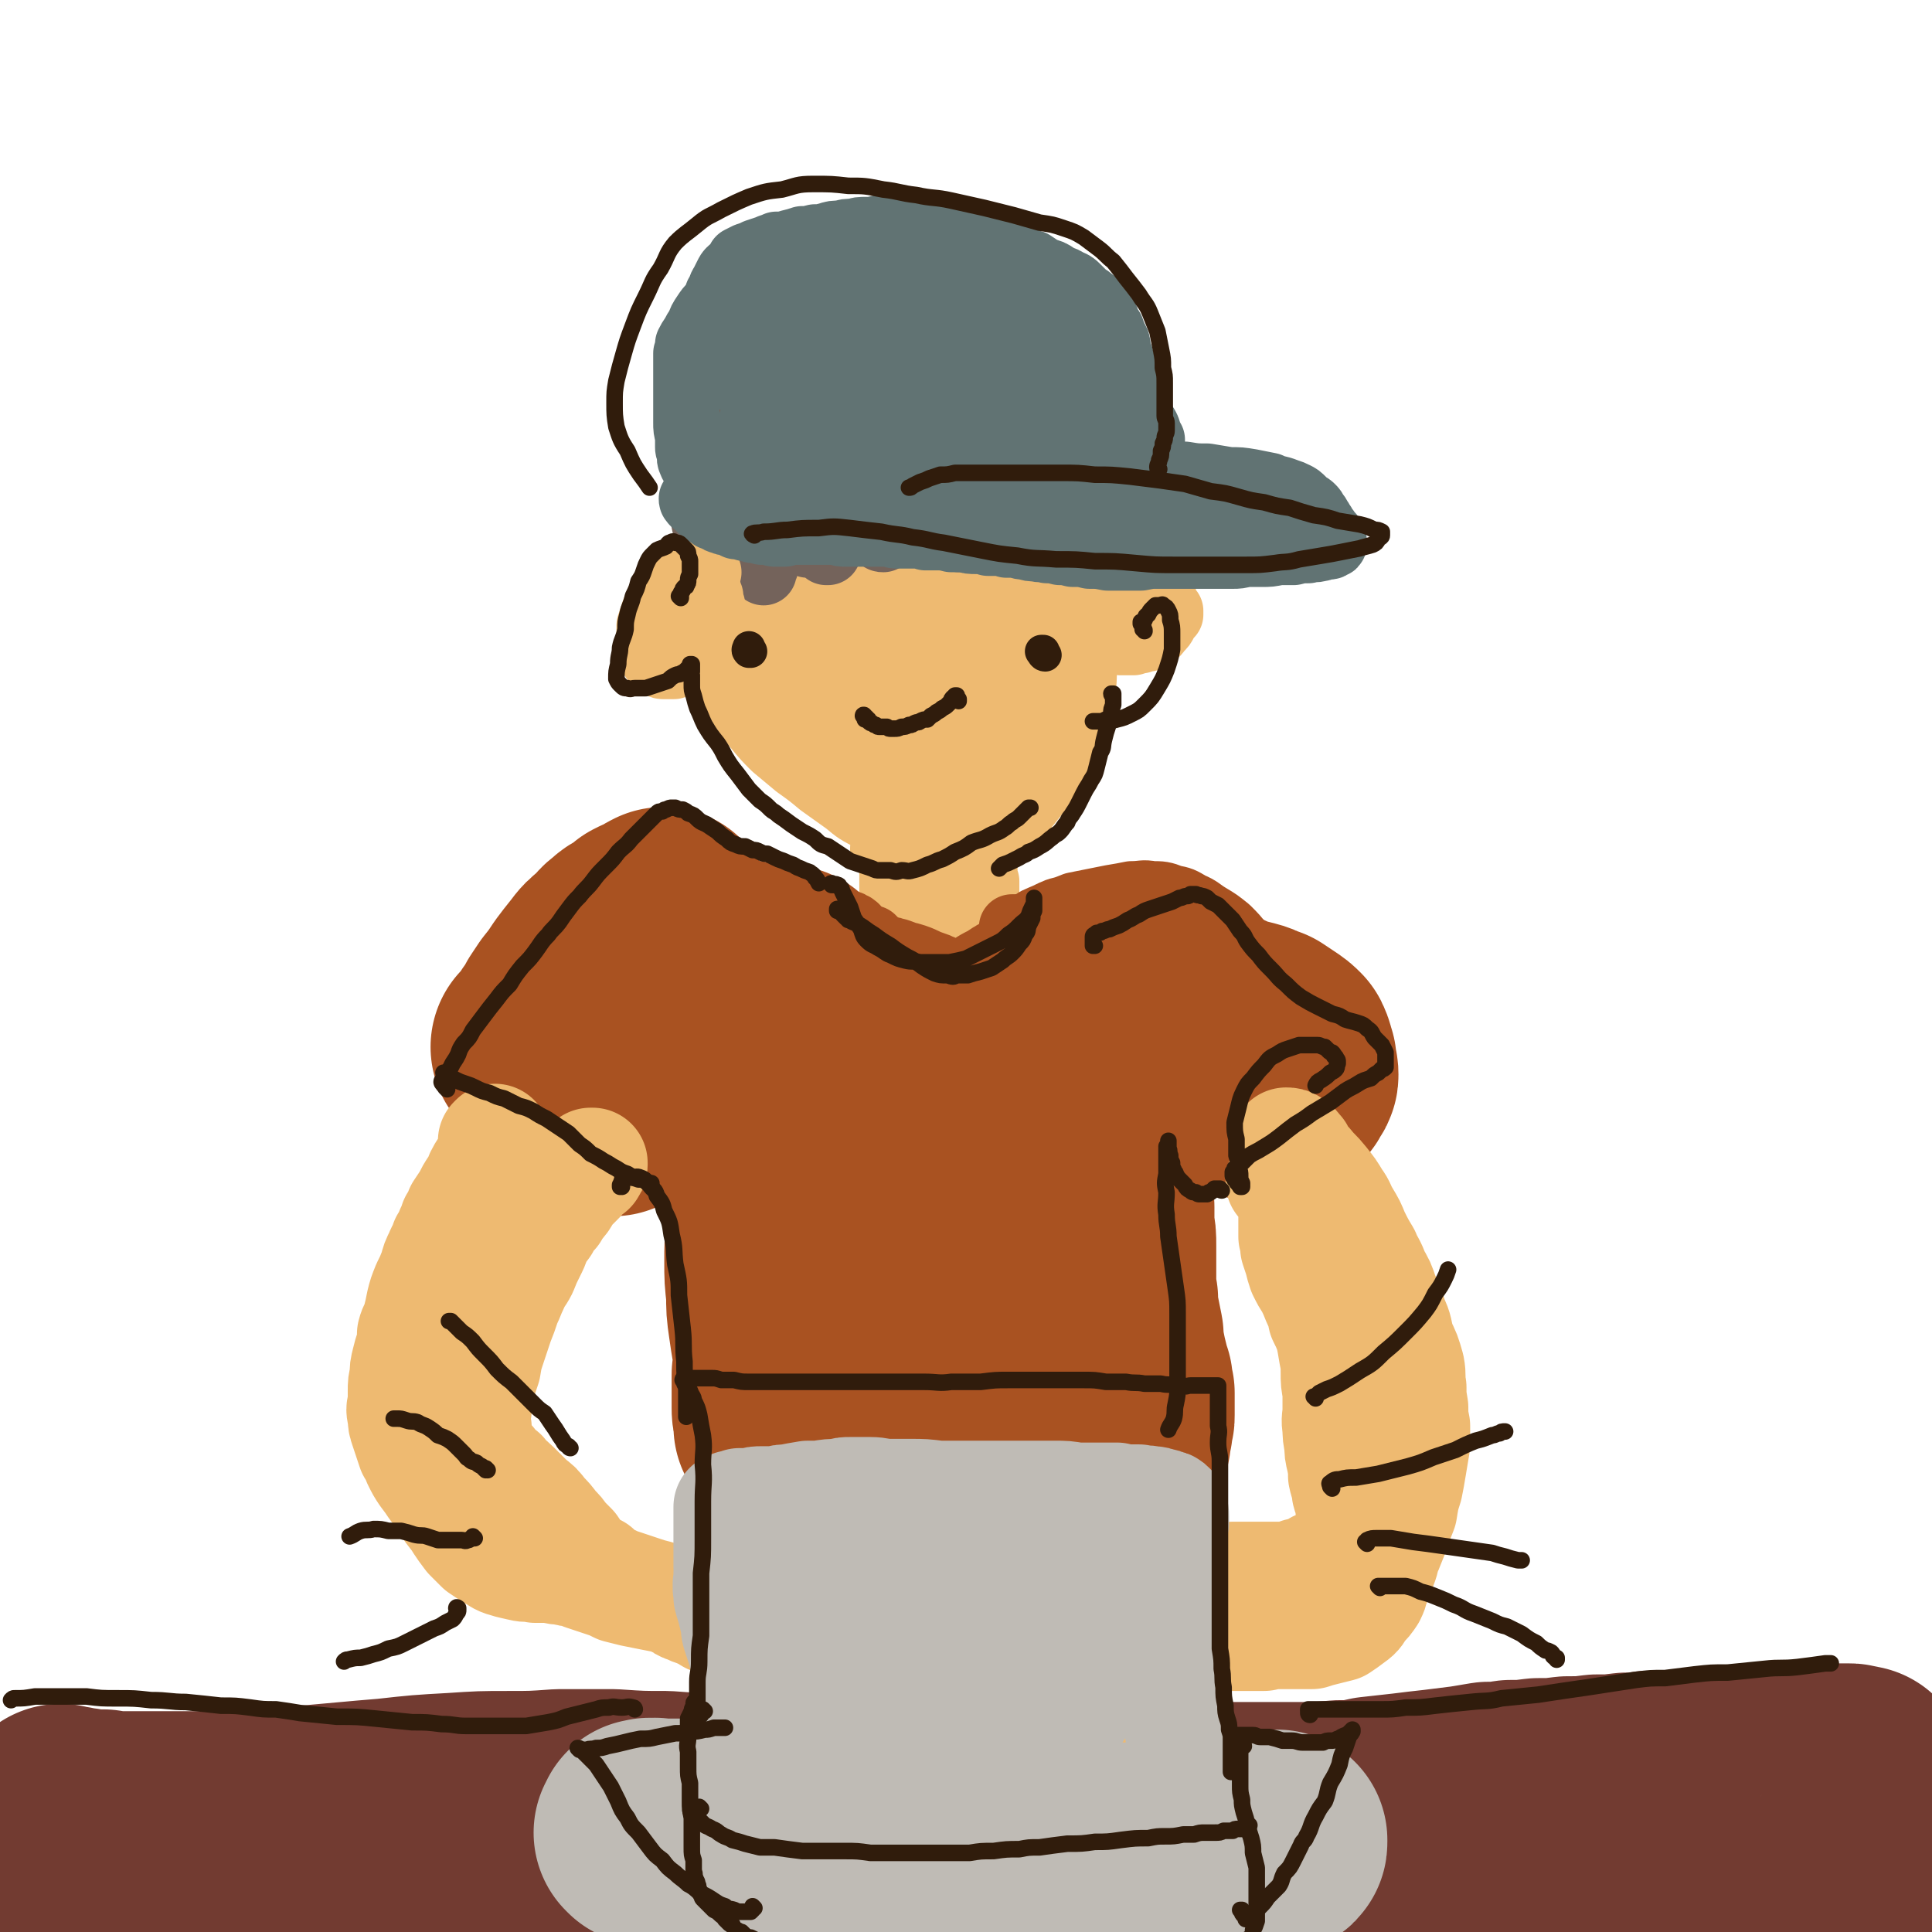 <svg viewBox='0 0 1050 1050' version='1.1' xmlns='http://www.w3.org/2000/svg' xmlns:xlink='http://www.w3.org/1999/xlink'><g fill='none' stroke='rgb(238,186,113)' stroke-width='36' stroke-linecap='round' stroke-linejoin='round'><path d='M533,230c-1,0 -1,-1 -1,-1 0,0 0,1 0,1 0,-1 0,-1 0,-1 0,0 0,0 0,0 0,0 0,-1 0,-1 1,0 1,0 1,0 1,0 1,0 3,0 1,1 1,1 2,1 2,0 2,0 3,0 2,1 2,1 4,1 2,0 2,0 4,1 2,0 2,0 4,1 3,2 3,1 5,3 3,3 3,3 5,6 3,4 4,4 6,8 3,5 3,5 5,11 3,7 3,7 5,14 2,7 2,7 3,14 2,8 2,8 4,16 1,8 1,8 2,15 1,8 1,8 1,15 1,8 1,8 1,15 0,7 0,7 -1,14 0,7 0,7 -1,14 -2,7 -2,7 -4,14 -3,7 -3,7 -6,14 -3,6 -2,6 -6,13 -3,6 -3,6 -7,11 -4,5 -4,5 -8,10 -3,5 -3,5 -7,9 -4,4 -4,4 -9,7 -4,2 -4,2 -8,4 -5,1 -5,1 -10,1 -5,0 -5,1 -11,0 -6,-1 -6,-1 -12,-3 -7,-2 -6,-3 -13,-5 -7,-3 -7,-3 -13,-7 -8,-4 -8,-4 -14,-9 -7,-5 -7,-5 -14,-10 -6,-5 -6,-5 -13,-10 -6,-5 -6,-5 -12,-10 -5,-5 -5,-5 -10,-11 -4,-5 -4,-5 -8,-11 -3,-6 -3,-6 -6,-13 -2,-7 -1,-7 -2,-14 -1,-7 -1,-7 -1,-14 0,-7 -1,-8 0,-15 0,-7 1,-7 2,-14 2,-7 2,-7 4,-14 2,-6 2,-6 4,-13 3,-6 2,-7 5,-13 3,-5 3,-5 6,-10 3,-4 3,-4 6,-8 3,-5 3,-5 6,-8 4,-4 4,-4 8,-8 3,-3 3,-4 7,-7 4,-3 4,-3 8,-5 4,-3 4,-3 8,-4 4,-2 4,-2 7,-3 4,-1 4,-1 8,-1 3,-1 4,-1 7,-1 3,0 3,0 7,0 3,0 3,0 6,0 3,0 3,1 7,2 3,1 3,1 7,2 4,2 4,2 9,4 4,2 4,2 8,4 5,3 5,3 9,6 5,3 5,3 9,7 4,4 4,4 8,8 4,4 4,4 7,8 3,4 3,4 5,8 3,4 3,4 5,8 2,4 1,4 2,8 1,3 2,3 3,7 1,3 1,3 1,6 0,2 0,2 0,4 0,1 0,1 0,1 0,0 0,0 0,0 0,0 1,0 0,0 0,-1 0,-1 -1,-2 -1,-2 -1,-2 -2,-4 -2,-4 -2,-4 -4,-7 -2,-5 -2,-5 -4,-9 -3,-5 -3,-5 -6,-10 -3,-5 -3,-5 -6,-10 -3,-5 -3,-5 -7,-10 -3,-4 -3,-4 -7,-9 -4,-3 -4,-4 -8,-7 -4,-3 -4,-3 -8,-5 -4,-2 -4,-2 -8,-3 -5,-1 -5,-1 -10,-2 -5,0 -5,-1 -9,-1 -5,0 -5,0 -10,1 -4,1 -4,2 -9,4 -5,2 -5,2 -9,5 -6,5 -6,5 -10,10 -5,5 -5,5 -10,11 -4,6 -4,6 -8,12 -4,7 -4,7 -7,13 -3,7 -3,7 -5,13 -2,6 -2,6 -4,12 -1,4 0,4 -1,8 0,3 0,3 -1,6 0,1 0,1 -1,2 0,0 0,0 0,1 0,0 0,0 0,0 0,0 0,0 0,0 1,-1 1,0 1,-1 0,0 0,-1 1,-1 1,-3 0,-3 2,-5 2,-4 3,-4 5,-7 4,-6 4,-6 7,-11 5,-6 5,-6 9,-12 6,-6 6,-6 12,-12 5,-6 5,-6 11,-11 6,-5 6,-5 12,-9 5,-4 5,-4 10,-8 5,-2 5,-2 10,-4 2,-2 3,-2 5,-2 2,-1 2,-1 4,0 1,1 1,1 2,3 1,1 1,1 2,3 0,3 0,3 0,6 0,3 1,4 0,7 -2,5 -2,5 -5,9 -3,6 -3,6 -7,12 -5,7 -5,7 -10,14 -6,6 -6,6 -12,11 -6,5 -6,5 -13,9 -6,4 -6,4 -12,7 -7,4 -7,4 -15,7 -6,2 -6,2 -13,4 -4,1 -4,1 -8,2 -2,0 -2,0 -3,0 -1,-1 -2,-1 -2,-1 -1,-1 0,-2 0,-3 2,-3 2,-3 4,-5 5,-5 5,-6 10,-10 7,-8 7,-7 14,-14 8,-7 8,-7 16,-14 8,-6 8,-6 16,-11 8,-4 8,-4 17,-7 8,-3 8,-3 17,-5 6,-1 6,-2 13,-2 5,0 5,0 10,2 3,1 3,1 6,4 2,2 3,2 4,5 1,4 1,4 0,8 -1,4 -1,4 -3,8 -3,7 -3,7 -8,12 -6,8 -6,8 -13,14 -7,6 -8,6 -16,12 -7,5 -7,5 -15,10 -7,4 -7,4 -15,8 -6,4 -6,3 -13,7 -5,3 -5,3 -11,5 -3,2 -3,2 -7,3 -2,1 -2,1 -4,1 -1,0 -1,0 -1,-1 0,-1 0,-2 1,-3 2,-3 3,-3 6,-6 6,-6 6,-7 12,-13 7,-7 7,-7 15,-14 7,-7 7,-7 16,-12 7,-5 7,-5 16,-10 7,-3 7,-4 15,-6 6,-2 6,-1 13,-2 7,0 7,-1 14,0 4,1 5,2 9,5 3,2 3,2 5,6 2,3 2,4 2,7 0,5 0,5 -3,9 -3,6 -3,6 -8,11 -8,7 -8,7 -17,14 -8,6 -8,6 -18,12 -9,5 -9,5 -19,9 -8,4 -8,3 -17,6 -7,2 -7,3 -15,4 -6,1 -6,1 -11,2 -5,0 -6,1 -10,0 -5,-1 -5,-1 -9,-3 -4,-2 -4,-2 -7,-6 -3,-3 -3,-4 -3,-9 -2,-5 -2,-5 -1,-11 1,-7 0,-7 3,-14 2,-7 2,-8 6,-14 5,-6 5,-7 11,-11 8,-6 8,-6 16,-9 9,-4 9,-4 18,-5 11,-2 11,-2 21,-2 11,1 11,1 21,4 9,2 9,2 18,6 7,4 8,4 14,9 5,4 6,5 9,11 3,5 2,6 4,12 1,5 2,6 2,11 0,6 -1,6 -3,11 -2,6 -2,6 -6,11 -4,5 -4,5 -10,10 -5,5 -5,5 -12,9 -6,4 -6,5 -12,8 -6,3 -6,2 -13,5 -6,1 -6,2 -12,3 -5,1 -5,1 -11,1 -5,-1 -5,-1 -10,-3 -4,-1 -5,-1 -8,-4 -3,-3 -3,-4 -4,-7 -2,-5 -2,-5 -3,-10 0,-5 0,-6 1,-11 1,-7 1,-7 4,-13 3,-7 3,-7 7,-13 3,-6 3,-7 8,-12 5,-4 5,-5 11,-8 5,-3 6,-3 12,-5 7,-1 7,-1 14,-1 8,1 8,1 15,2 8,2 8,2 15,6 7,4 8,4 13,11 6,6 6,6 9,14 3,7 3,7 4,15 2,7 2,7 2,15 -1,6 -1,7 -4,13 -2,5 -2,5 -6,11 -4,4 -4,5 -9,8 -5,4 -5,4 -11,7 -6,3 -7,2 -13,4 -6,2 -6,2 -12,3 -6,1 -6,1 -12,1 -5,-1 -5,-1 -10,-3 -4,-2 -4,-2 -8,-5 -4,-4 -4,-4 -7,-8 -3,-5 -3,-5 -5,-10 -2,-6 -1,-6 -2,-12 -1,-6 -1,-6 -1,-12 1,-6 1,-6 3,-12 2,-5 2,-5 5,-9 2,-3 2,-3 5,-5 2,-1 2,-1 5,-1 4,-1 4,-1 7,0 4,1 4,1 8,4 5,3 6,3 10,7 6,4 6,4 11,10 6,6 6,6 11,13 5,6 5,6 8,12 3,5 3,5 5,10 1,4 1,4 0,7 0,2 0,2 -2,4 -2,2 -2,2 -4,3 -4,2 -4,2 -8,3 -6,2 -6,2 -12,3 -5,1 -5,1 -11,1 -5,1 -5,1 -11,0 -5,0 -5,1 -10,0 -6,-1 -5,-2 -10,-4 -6,-3 -6,-3 -11,-6 -4,-3 -4,-4 -8,-8 -4,-4 -4,-4 -8,-10 -3,-5 -3,-5 -6,-11 -3,-5 -3,-5 -5,-11 -2,-5 -2,-5 -2,-10 -1,-3 -1,-3 -1,-6 0,-1 0,-2 0,-2 1,-1 2,-1 3,0 2,0 2,0 4,2 3,1 3,1 6,4 4,3 4,3 8,7 5,4 4,4 9,9 6,6 6,6 11,12 6,5 6,5 11,11 4,5 4,5 8,11 2,3 3,3 4,8 1,1 1,2 1,3 0,1 0,1 -1,1 -2,1 -2,1 -4,1 -2,0 -2,0 -4,0 -4,0 -4,0 -8,0 -4,-1 -4,-1 -8,-2 -4,-2 -4,-2 -8,-4 -5,-2 -5,-2 -9,-5 -3,-3 -3,-3 -7,-6 -4,-3 -4,-2 -7,-6 -3,-3 -4,-3 -6,-7 -3,-4 -3,-4 -4,-9 -2,-3 -1,-4 -2,-8 0,-3 0,-3 0,-6 1,-2 1,-3 3,-4 1,-2 1,-2 3,-2 3,-1 3,-1 6,-1 4,0 4,-1 7,0 4,0 4,0 8,1 4,1 4,1 9,3 4,2 4,2 9,4 4,2 4,2 8,4 4,2 4,2 8,4 3,2 3,2 6,4 2,1 2,1 4,2 0,1 1,1 1,2 0,0 0,1 0,1 -1,1 -1,0 -2,1 -3,1 -3,0 -6,1 -4,2 -4,2 -8,4 -6,2 -6,3 -12,5 -6,2 -6,2 -11,3 -6,2 -6,1 -12,3 -4,0 -4,1 -9,1 -2,1 -2,1 -5,1 -1,0 -2,0 -3,0 -1,-1 -1,-1 0,-2 0,-2 0,-2 1,-4 3,-2 3,-2 6,-5 4,-4 4,-4 8,-7 5,-4 5,-4 10,-7 6,-3 6,-3 11,-6 6,-3 6,-3 11,-5 5,-2 5,-2 10,-3 4,-1 4,-1 8,-1 2,-1 2,-1 4,0 1,0 1,0 1,1 0,1 1,1 0,1 0,1 0,1 -1,1 -1,2 -1,2 -3,3 -3,2 -3,2 -7,3 -3,2 -3,2 -7,3 -4,2 -4,2 -8,3 -4,2 -4,2 -7,3 -3,1 -3,0 -7,1 -2,1 -2,1 -4,2 -1,1 -1,1 -2,1 -1,1 -1,1 -1,2 -1,1 -1,1 -1,2 -1,2 -1,2 -1,3 '/></g>
<g fill='none' stroke='rgb(116,99,91)' stroke-width='36' stroke-linecap='round' stroke-linejoin='round'><path d='M403,213c0,0 0,-1 -1,-1 0,0 1,0 0,0 0,1 -1,0 -2,0 -1,1 -1,1 -2,2 -1,2 -1,2 -2,3 -1,3 -1,3 -2,5 -1,3 -1,3 -1,5 -2,5 -2,5 -3,10 -1,4 -1,4 -2,8 -1,4 -1,4 -2,8 -1,4 -1,4 -2,9 -1,5 -1,5 -2,9 0,5 0,5 0,9 1,5 1,5 2,9 0,3 1,3 2,6 1,2 1,2 2,3 0,2 0,2 1,4 1,0 1,0 2,0 0,0 0,0 0,0 0,0 0,0 0,0 0,0 0,0 0,-1 0,-1 0,-1 0,-2 0,-2 0,-2 -1,-4 0,-3 0,-3 -1,-6 0,-3 0,-3 -1,-7 0,-5 0,-5 0,-10 0,-6 0,-6 0,-11 0,-6 0,-6 0,-12 0,-6 1,-6 1,-13 1,-5 1,-5 2,-11 0,-4 0,-4 1,-8 1,-2 1,-2 2,-3 0,-1 0,-1 0,-2 0,0 0,0 0,1 1,1 1,1 2,2 1,2 1,2 1,5 1,4 1,4 2,8 0,6 0,6 1,12 1,7 1,7 2,14 2,8 1,8 3,15 1,7 2,7 3,14 1,7 1,7 2,13 1,5 2,5 3,9 1,2 1,2 1,4 1,1 1,1 1,1 0,0 0,1 0,1 0,0 0,-1 0,-1 0,-1 0,-1 1,-2 0,-3 0,-3 0,-6 0,-4 0,-5 0,-9 1,-6 0,-6 0,-12 1,-5 1,-5 1,-9 0,-7 0,-7 0,-13 0,-9 0,-9 0,-18 0,-7 0,-7 0,-14 0,-5 0,-5 -1,-10 0,-3 0,-3 0,-6 0,-1 0,-1 -1,-2 0,0 0,0 0,0 1,0 1,0 1,0 1,1 1,1 1,1 1,2 2,2 3,4 1,3 2,3 3,6 1,4 1,4 2,8 2,6 2,5 3,11 2,7 1,7 3,14 1,7 1,7 2,14 1,7 1,7 2,14 1,5 1,5 3,10 0,2 0,2 1,4 0,0 0,0 0,1 0,0 0,-1 0,-1 0,-1 0,-1 0,-2 -1,-2 -1,-2 -2,-4 -1,-4 -1,-4 -1,-7 -1,-5 -1,-5 -2,-9 -1,-6 -1,-6 -2,-12 -1,-7 0,-7 -1,-14 0,-8 0,-8 0,-16 0,-7 0,-7 0,-15 0,-6 0,-6 1,-13 0,-5 0,-5 0,-9 0,-2 0,-2 0,-4 0,0 0,-1 0,-1 0,0 0,1 1,1 0,2 0,2 0,4 1,4 1,4 2,8 0,5 0,5 0,11 1,8 1,8 2,15 0,9 0,9 1,18 1,9 1,9 2,18 1,8 1,8 3,16 1,5 0,6 2,11 1,4 1,4 2,7 1,1 1,1 2,2 0,0 0,0 1,0 0,0 0,0 0,-1 0,-1 0,-1 0,-2 0,-3 0,-3 0,-6 0,-4 0,-4 0,-9 0,-5 -1,-6 0,-11 0,-7 0,-7 1,-14 1,-7 0,-7 1,-15 0,-8 1,-8 1,-16 1,-7 1,-7 1,-14 0,-4 0,-4 1,-9 0,-1 0,-1 0,-2 0,0 0,0 0,0 0,1 0,1 0,3 1,2 2,2 3,4 1,4 1,4 2,8 2,6 2,6 3,12 2,8 2,8 4,15 2,8 1,8 3,16 2,7 2,7 4,14 1,5 1,5 2,10 1,4 1,4 2,7 0,1 0,1 1,2 0,1 0,1 1,1 0,0 0,0 0,0 1,-1 0,-1 0,-1 1,-1 1,-1 1,-2 1,-4 2,-4 3,-8 1,-5 0,-5 1,-9 2,-5 2,-5 3,-10 2,-6 2,-6 3,-12 1,-6 1,-7 2,-13 2,-6 2,-6 4,-12 1,-5 1,-5 2,-9 1,-1 1,-1 1,-2 0,0 1,0 1,0 0,1 0,1 1,2 1,2 1,2 3,5 2,4 2,4 3,8 2,6 2,6 4,12 2,7 2,7 4,14 1,7 1,7 2,14 1,5 1,5 2,11 1,4 1,4 1,8 0,2 0,2 0,4 0,0 0,0 0,0 0,0 0,0 -1,-1 -1,-1 -1,-1 -1,-3 -1,-3 -1,-3 -2,-7 0,-4 0,-4 0,-9 -1,-5 -1,-5 -1,-10 0,-7 0,-7 0,-13 0,-7 1,-7 1,-14 0,-7 1,-7 1,-14 1,-7 1,-7 1,-14 1,-5 1,-5 2,-11 0,-3 0,-3 0,-5 0,-1 0,-2 0,-2 0,0 0,0 0,1 1,2 1,2 2,4 1,3 1,3 3,7 2,5 2,5 3,9 2,7 2,7 4,13 2,7 2,7 4,14 2,7 2,7 3,14 1,5 1,5 2,11 1,3 2,3 3,7 1,2 1,2 1,4 0,1 0,1 1,2 0,0 0,0 0,0 0,0 0,0 0,0 0,0 0,0 0,0 0,0 0,0 -1,0 0,-1 0,-1 0,-2 -1,-2 -1,-2 -1,-4 0,-2 0,-2 0,-5 0,-4 0,-4 0,-8 0,-6 0,-6 1,-11 1,-7 2,-7 3,-15 1,-7 1,-7 2,-13 1,-6 1,-6 2,-11 0,-2 0,-2 1,-4 1,-1 1,-1 2,-1 0,0 0,0 1,0 1,2 2,2 3,4 1,2 1,2 2,5 2,5 2,5 3,10 1,6 1,6 2,13 1,7 2,7 3,15 1,6 1,6 2,13 1,5 1,5 1,11 0,2 0,2 0,4 0,1 0,1 1,2 0,0 0,0 0,0 0,0 0,0 -1,-1 0,-1 -1,-1 -1,-3 0,-2 0,-2 0,-5 0,-3 0,-3 0,-7 0,-3 1,-3 1,-7 1,-3 1,-3 2,-7 0,-4 0,-4 1,-8 1,-3 1,-3 2,-6 0,-3 1,-3 2,-5 1,-1 1,-1 2,-1 0,-1 0,-1 0,-1 2,1 2,1 3,2 1,2 1,2 2,4 1,4 1,4 2,7 2,5 1,6 3,11 1,6 2,6 3,12 2,6 2,7 3,13 2,6 2,5 4,11 0,4 0,4 0,8 0,2 0,2 0,3 0,1 1,1 0,1 0,0 0,0 0,0 -1,-1 -1,-1 -1,-2 -2,-1 -2,-1 -2,-2 -1,-2 -1,-3 -2,-5 -1,-3 0,-3 -1,-6 -1,-3 -1,-3 -2,-6 -1,-3 -1,-3 -1,-7 -1,-3 -1,-3 -2,-7 -1,-3 -2,-3 -3,-6 -1,-4 -1,-4 -2,-7 -1,-3 -1,-3 -2,-6 -1,-3 -1,-3 -3,-6 -1,-2 -1,-2 -2,-4 -1,-1 -1,-1 -2,-3 -1,-1 -1,-1 -2,-3 -1,-1 -1,-1 -2,-2 -1,-1 -1,-1 -2,-2 -1,-1 -1,-1 -2,-2 -2,-1 -2,-1 -3,-2 -2,-1 -2,-1 -4,-1 -1,-1 -1,-1 -3,-1 -3,0 -3,0 -6,0 -2,0 -2,0 -5,0 -4,0 -4,0 -7,0 -4,0 -4,1 -8,1 -5,0 -5,0 -9,0 -5,0 -5,0 -10,0 -6,0 -6,0 -11,0 -5,1 -5,1 -10,1 -6,0 -6,0 -12,0 -6,0 -7,0 -13,0 -5,0 -5,0 -9,0 -4,0 -4,0 -7,0 -2,0 -2,0 -4,1 0,0 0,0 -1,1 0,0 0,0 0,0 0,0 1,0 1,0 1,1 1,1 2,1 3,0 3,0 6,-1 5,-1 5,-1 9,-3 6,-2 6,-2 11,-4 6,-3 6,-2 12,-5 6,-2 5,-2 11,-4 4,-2 4,-2 9,-3 2,-1 2,-1 5,-2 1,0 1,0 2,0 1,0 1,0 1,0 0,1 0,1 -1,1 -2,1 -2,1 -4,2 -4,2 -4,2 -9,4 -5,2 -5,2 -11,4 -5,2 -5,2 -10,3 -5,2 -6,2 -11,3 -4,2 -4,1 -8,3 -3,0 -3,1 -6,1 -2,1 -2,1 -4,2 0,0 0,0 0,1 -1,0 -1,0 -1,0 1,1 1,1 1,1 2,1 2,0 4,1 3,0 3,0 6,0 1,0 1,0 2,0 '/></g>
<g fill='none' stroke='rgb(238,186,113)' stroke-width='36' stroke-linecap='round' stroke-linejoin='round'><path d='M385,311c-1,0 -1,-1 -1,-1 -1,0 0,0 0,0 0,0 0,0 0,0 0,0 0,0 0,0 0,2 0,2 0,3 0,2 0,2 0,3 0,3 0,3 0,6 0,3 0,3 0,6 '/><path d='M387,336c0,0 0,0 -1,-1 0,0 1,1 1,1 0,0 0,0 0,0 0,-1 0,-1 0,-1 0,0 0,0 0,-1 0,-1 0,-1 0,-2 0,-1 0,-1 0,-2 0,-2 0,-2 -1,-3 0,-2 0,-2 0,-3 -1,-2 -1,-2 -1,-3 -1,-1 -1,-1 -2,-2 -1,-1 -1,-2 -3,-2 -1,-1 -1,-1 -3,-2 -2,0 -2,0 -4,0 -1,0 -1,0 -3,0 -1,0 -1,0 -3,0 -1,1 -1,1 -3,2 -1,1 -1,1 -2,2 -1,2 -1,2 -2,4 -2,3 -2,3 -3,6 -1,2 -1,2 -2,5 -1,3 -1,3 -2,6 0,3 0,3 0,5 0,2 -1,2 0,4 0,2 0,2 1,5 0,2 0,2 1,4 1,1 1,1 3,3 1,1 2,1 3,1 2,0 2,0 4,0 2,0 2,0 3,-1 3,-1 2,-2 4,-3 2,-2 3,-2 4,-4 2,-2 2,-2 3,-4 1,-2 1,-2 2,-4 0,-1 0,-1 0,-2 1,-2 1,-2 0,-3 0,-1 0,-1 -1,-2 -1,-1 -1,-1 -3,-1 -1,-1 -2,-1 -3,-1 -2,0 -2,0 -4,0 -2,1 -2,0 -4,1 -2,1 -1,2 -3,3 '/><path d='M597,329c-1,0 -1,-1 -1,-1 -1,0 0,1 0,1 0,-1 -1,-1 -1,-2 0,0 0,0 0,0 0,0 0,-1 0,-1 1,0 1,0 1,0 2,0 2,0 4,0 1,0 1,0 3,0 1,0 1,0 2,0 2,0 2,0 4,0 2,0 2,0 5,0 2,0 2,0 5,0 2,0 2,0 4,1 2,0 2,0 4,1 2,0 2,0 4,1 1,0 1,0 3,1 0,1 1,1 1,1 1,1 1,1 1,1 0,1 0,1 0,2 -1,0 -1,0 -2,1 -2,0 -2,0 -4,1 -2,0 -2,0 -4,1 -2,0 -2,0 -4,0 -2,0 -2,0 -3,0 -2,0 -2,0 -3,0 -1,-1 -1,-1 -1,-2 -1,-1 -1,-1 -1,-2 0,-1 0,-1 0,-2 0,-2 0,-2 0,-4 1,-2 1,-2 2,-4 1,-2 0,-2 2,-4 1,-1 2,-1 3,-2 2,0 2,0 3,-1 2,0 2,0 3,0 2,1 2,1 3,3 1,1 1,1 2,3 0,3 0,3 1,5 0,3 0,3 0,5 0,3 0,3 0,6 -1,2 -1,2 -3,4 -1,1 -1,2 -3,3 -1,1 -1,1 -3,2 -2,0 -2,0 -4,1 -2,0 -2,0 -4,1 -1,0 -1,0 -2,0 -2,0 -2,0 -3,0 -1,0 -1,0 -2,0 '/></g>
<g fill='none' stroke='rgb(97,115,115)' stroke-width='36' stroke-linecap='round' stroke-linejoin='round'><path d='M378,251c0,0 0,-1 -1,-1 0,0 1,0 1,0 0,0 0,0 0,0 0,0 0,0 0,0 0,0 0,0 0,0 0,1 0,1 1,1 0,0 0,0 0,1 0,0 0,0 0,1 0,0 0,0 0,0 0,0 0,0 0,0 0,0 0,0 -1,0 0,0 0,0 0,0 -1,0 -1,0 -1,0 0,-1 0,-1 -1,-1 0,0 0,0 0,-1 0,0 0,0 0,0 -1,0 0,0 0,0 0,0 0,0 0,0 0,0 0,0 0,0 0,-1 0,-1 0,-1 -1,0 -1,0 -1,-1 0,-1 0,-1 0,-3 -1,-2 -1,-2 -1,-3 0,-3 0,-3 0,-6 -1,-4 -1,-4 -1,-7 0,-3 0,-3 0,-6 0,-4 0,-4 0,-7 0,-2 0,-2 0,-5 0,-3 0,-3 0,-5 0,-3 0,-3 0,-6 0,-2 0,-2 0,-4 0,-2 0,-2 0,-5 1,-2 1,-2 1,-5 1,-2 1,-2 3,-5 1,-2 1,-2 3,-5 1,-3 1,-3 3,-6 2,-3 2,-3 4,-5 2,-3 2,-3 3,-6 2,-3 1,-3 3,-6 1,-2 1,-2 2,-4 1,-2 1,-2 2,-3 1,-1 2,-1 3,-3 1,-1 1,-1 2,-3 2,-1 2,-1 4,-2 3,-1 3,-1 5,-2 3,-1 3,-1 6,-2 2,-1 3,-1 5,-2 4,0 4,0 7,-1 4,-1 4,-1 7,-2 3,0 3,0 7,-1 3,0 3,0 7,-1 3,-1 3,-1 7,-1 3,-1 3,-1 7,-1 3,-1 3,-1 7,-1 3,0 3,0 7,-1 4,0 4,0 7,0 4,0 4,0 7,0 4,0 4,0 8,1 3,0 3,0 7,0 3,1 3,1 7,2 3,0 3,0 7,1 3,0 3,0 6,1 4,1 4,1 8,2 3,2 3,2 7,4 3,1 3,1 6,2 3,1 3,1 6,3 4,2 3,2 7,3 3,2 3,2 6,4 4,1 4,1 7,3 3,2 3,1 6,3 2,1 3,1 5,3 2,2 2,2 4,4 2,2 2,1 4,3 3,2 3,2 4,4 2,3 2,3 4,6 1,3 1,3 3,6 1,3 1,3 3,7 1,4 0,4 2,8 1,5 2,5 3,9 2,4 1,4 3,8 1,3 2,3 3,7 1,3 0,3 1,6 1,2 1,2 2,5 1,2 1,1 2,3 1,2 1,2 1,4 1,2 1,2 2,3 0,2 0,2 0,4 0,2 0,2 1,4 0,2 0,2 0,4 -1,2 -1,2 -1,4 0,2 0,2 0,3 -1,1 -1,1 -1,2 0,1 0,1 -1,1 0,1 0,1 0,2 -1,0 -1,0 -1,0 0,0 0,0 -1,0 0,0 0,0 0,0 -1,0 -1,0 -2,0 -1,0 -1,0 -2,0 -2,0 -2,0 -3,0 -2,0 -2,0 -4,0 -2,-1 -2,-1 -4,-1 -2,0 -2,0 -5,0 -2,0 -2,0 -5,0 -4,0 -4,0 -7,0 -4,0 -4,0 -7,0 -4,0 -4,0 -9,0 -4,0 -4,0 -9,0 -4,0 -4,0 -8,0 -4,0 -4,0 -8,-1 -4,0 -4,0 -8,0 -3,-1 -3,-1 -7,-1 -3,0 -3,0 -6,-1 -3,0 -3,0 -7,0 -2,0 -2,0 -5,0 -3,0 -3,0 -6,0 -3,0 -3,0 -6,0 -4,0 -4,0 -7,0 -4,1 -4,1 -8,1 -4,1 -4,1 -8,1 -4,1 -4,1 -8,1 -3,0 -3,0 -6,0 -3,0 -3,0 -6,0 -3,0 -3,0 -6,0 -2,0 -2,1 -5,1 -3,0 -3,0 -5,0 -3,0 -3,0 -5,1 -3,0 -3,0 -5,0 -3,0 -3,0 -6,0 -2,1 -2,1 -5,1 -3,0 -3,0 -6,1 -2,0 -2,0 -3,0 -2,0 -2,0 -4,0 -2,0 -2,0 -4,0 -1,0 -1,0 -2,0 -1,0 -1,0 -2,0 -1,-1 -1,-1 -2,-1 -1,0 -1,0 -2,-1 -1,0 -1,0 -2,0 -1,0 -1,0 -2,0 -1,0 -1,0 -2,-1 -1,0 -1,0 -2,0 -1,0 -1,0 -2,0 0,0 0,0 -1,0 0,0 0,0 -1,0 0,0 0,0 0,0 0,0 0,0 0,0 0,0 0,0 0,0 0,0 -1,0 -1,-1 0,0 0,1 1,1 0,0 0,0 0,0 0,0 -1,-1 -1,-1 0,0 0,0 1,1 0,0 0,0 0,0 0,0 0,-1 -1,-1 0,0 0,1 0,1 0,0 0,0 0,0 0,-1 0,-1 0,-1 0,0 0,0 0,0 0,0 0,0 0,0 0,-1 0,-1 0,-1 0,-1 0,-1 1,-2 1,-2 1,-2 2,-3 3,-3 3,-3 5,-6 2,-3 2,-3 5,-6 2,-2 2,-2 4,-5 2,-3 2,-3 4,-6 1,-3 1,-3 3,-6 1,-3 2,-3 3,-6 1,-3 1,-3 2,-7 2,-4 1,-4 3,-8 2,-5 2,-5 4,-10 3,-6 3,-6 7,-11 3,-6 4,-5 8,-11 3,-5 3,-5 8,-10 3,-4 3,-4 7,-8 3,-3 3,-3 7,-5 3,-2 4,-2 8,-3 3,-1 3,-1 7,-1 4,-1 4,-1 8,0 4,0 4,0 7,2 2,2 2,2 4,4 2,2 2,2 4,4 1,2 1,3 2,5 0,2 0,3 0,5 0,3 0,3 -1,5 -1,4 -2,4 -4,7 -3,3 -2,4 -6,7 -3,3 -4,3 -8,6 -5,3 -5,3 -10,6 -5,2 -5,2 -10,4 -5,3 -5,3 -11,5 -6,1 -6,1 -12,2 -6,1 -6,1 -12,2 -5,1 -5,1 -10,1 -4,0 -4,0 -8,-1 -3,-1 -3,-1 -5,-3 -2,-2 -2,-2 -3,-5 -1,-3 -1,-3 -1,-6 0,-3 0,-3 1,-6 1,-4 2,-4 4,-7 3,-5 3,-5 7,-10 4,-5 4,-5 9,-9 4,-4 4,-4 10,-8 5,-3 5,-3 11,-6 6,-2 6,-3 12,-4 6,-1 6,-1 12,-1 6,0 6,-1 12,1 7,1 7,2 13,5 6,3 6,3 12,6 5,4 6,4 11,8 5,4 5,4 9,9 5,4 5,4 8,9 3,4 2,4 4,8 1,3 1,3 2,6 0,1 0,2 0,3 -1,1 -1,1 -2,1 -4,1 -4,1 -7,2 -6,1 -6,2 -12,3 -6,1 -6,1 -13,2 -7,1 -7,1 -14,1 -7,0 -7,0 -14,0 -7,0 -7,0 -15,0 -6,0 -7,0 -13,-1 -7,-2 -7,-2 -14,-5 -5,-3 -5,-3 -11,-6 -4,-3 -4,-3 -8,-7 -3,-3 -3,-3 -5,-8 -1,-3 -1,-3 -1,-7 -1,-4 -1,-4 -1,-8 1,-3 1,-4 2,-7 2,-3 2,-4 5,-6 4,-4 5,-3 9,-6 7,-3 7,-3 14,-5 8,-2 8,-2 16,-3 8,-1 8,-1 17,-1 9,1 9,1 19,3 9,1 9,1 18,3 10,3 11,2 20,5 10,3 10,3 20,7 9,4 9,3 18,8 7,3 7,3 14,8 5,4 6,4 9,9 4,4 4,4 5,9 2,5 1,5 1,9 -1,5 -1,5 -3,8 -3,5 -4,6 -8,9 -6,6 -6,6 -12,10 -8,5 -8,5 -16,10 -7,4 -7,4 -14,8 -8,3 -8,3 -16,5 -8,3 -9,3 -17,4 -8,1 -8,1 -17,1 -9,0 -9,0 -18,-1 -9,-1 -9,-2 -18,-4 -8,-3 -8,-2 -15,-6 -7,-3 -7,-3 -13,-7 -5,-4 -5,-4 -9,-9 -3,-3 -4,-3 -5,-8 -1,-3 -1,-3 -1,-7 0,-3 -1,-3 0,-6 2,-4 3,-4 6,-7 4,-4 4,-4 9,-7 7,-5 7,-5 14,-8 8,-4 8,-4 15,-7 8,-4 8,-4 17,-7 8,-2 8,-2 17,-4 9,-1 9,-1 17,-1 8,0 8,0 15,2 7,1 7,1 13,5 6,3 6,3 12,8 5,4 4,4 9,9 4,6 4,6 8,12 3,5 3,5 6,12 3,5 3,5 4,11 1,4 1,5 2,9 0,4 1,4 0,8 -1,2 -1,2 -3,3 -3,2 -3,1 -7,2 -5,2 -5,2 -11,3 -6,2 -6,2 -13,3 -7,2 -7,2 -14,2 -7,0 -7,1 -15,0 -7,-1 -7,-1 -14,-3 -7,-1 -7,-1 -14,-3 -8,-3 -8,-3 -16,-6 -6,-3 -6,-3 -13,-7 -5,-4 -5,-4 -9,-8 -4,-4 -4,-4 -7,-8 -2,-4 -2,-4 -2,-7 -1,-3 -2,-3 -1,-5 1,-2 2,-2 5,-3 4,-2 4,-2 8,-4 6,-2 6,-3 12,-4 8,-1 8,0 16,-1 10,0 10,-1 19,0 8,1 8,1 17,3 8,2 8,3 17,5 8,3 8,3 16,7 6,3 5,3 11,7 5,4 5,3 11,8 5,3 5,3 10,8 4,3 5,3 8,8 2,2 1,3 2,5 1,2 1,2 2,4 0,0 0,1 0,1 0,0 0,0 0,0 0,0 0,0 0,0 -1,0 -1,0 -2,0 -1,0 -1,0 -3,-1 -1,0 -1,0 -3,-1 -2,-1 -2,-1 -5,-3 -3,-2 -3,-2 -5,-4 -2,-2 -2,-2 -4,-4 -1,-2 -1,-2 -2,-4 -1,-1 -1,-1 -1,-2 0,0 0,0 0,-1 0,0 0,0 1,0 1,0 1,0 2,0 2,0 2,0 5,0 3,0 3,0 6,1 2,0 2,0 4,0 2,0 2,1 3,1 2,0 2,0 3,0 0,0 0,0 1,0 0,0 0,0 1,0 0,0 0,0 0,0 0,0 -1,-1 -1,-1 0,0 0,0 0,1 0,0 0,0 0,0 1,0 0,-1 0,-1 0,0 0,0 0,1 0,0 0,0 0,0 0,0 0,0 1,-1 0,0 0,0 0,0 0,0 0,0 0,0 0,0 0,0 0,0 0,0 0,0 1,0 0,0 0,0 0,0 1,0 1,0 1,0 0,0 0,0 0,0 0,0 -1,-1 -1,-1 0,0 1,1 0,1 -1,0 -1,0 -2,0 -3,0 -3,-1 -6,-1 -4,0 -4,0 -8,-1 -6,-1 -6,-1 -11,-2 -7,-1 -7,-1 -13,-2 -6,0 -6,0 -12,-1 -8,-2 -8,-2 -15,-3 -7,-1 -7,-1 -15,-2 -7,-1 -7,-1 -14,-1 -7,0 -7,0 -14,-1 -6,0 -6,0 -11,0 -5,0 -5,0 -9,1 -2,0 -2,0 -4,0 0,0 0,0 -1,1 0,0 1,0 1,0 1,0 1,0 3,0 3,0 3,0 7,0 6,0 6,0 12,0 8,-1 8,-1 15,-2 8,0 8,0 16,-1 9,0 9,0 17,0 8,-1 8,0 17,0 7,0 7,-1 15,0 6,0 6,-1 13,0 5,1 5,1 10,3 3,2 4,1 7,3 1,2 1,2 2,4 1,1 1,1 1,2 0,1 0,1 0,2 -1,2 -2,1 -3,2 -3,2 -3,2 -5,4 -5,2 -5,2 -9,3 -6,2 -6,2 -12,4 -6,2 -6,2 -12,3 -6,2 -6,1 -12,2 -7,1 -7,1 -13,1 -7,0 -7,0 -13,0 -7,0 -7,0 -13,-1 -5,-1 -5,-1 -11,-2 -5,0 -5,0 -9,-1 -3,-1 -3,-1 -5,-2 -1,0 -1,0 -2,-1 0,0 -1,0 -1,-1 1,0 1,0 1,0 1,1 1,1 1,1 2,0 2,1 4,1 2,1 2,1 4,1 3,1 3,1 6,2 3,0 2,0 5,1 3,1 3,1 5,1 2,1 2,1 4,1 2,1 2,1 5,1 1,1 1,0 3,1 2,0 2,0 3,0 2,0 2,0 3,1 1,0 1,0 2,0 1,1 1,1 2,1 1,0 1,0 2,1 1,0 1,0 1,0 1,0 1,0 2,0 0,0 0,0 1,0 1,0 1,0 2,0 1,-1 1,-1 3,-1 3,-1 3,-1 6,-1 3,-1 3,-1 7,-1 3,0 3,0 7,0 5,0 5,0 9,0 5,0 5,0 10,0 6,1 6,1 12,1 6,1 6,1 13,1 6,0 6,0 12,0 6,1 6,1 13,1 6,0 6,0 12,1 6,0 6,0 12,0 6,1 6,1 12,1 6,1 6,1 12,2 6,0 6,0 12,1 5,1 5,1 10,2 4,2 4,1 9,3 3,1 3,1 5,2 2,1 2,1 4,3 1,1 1,1 2,2 2,1 2,1 3,2 1,1 1,1 2,3 1,1 1,1 2,3 1,1 1,2 2,3 1,2 1,2 2,3 1,2 2,2 3,4 0,1 0,1 0,2 0,1 0,1 1,1 0,1 0,1 -1,1 -1,1 -1,1 -2,1 -3,0 -3,1 -5,1 -3,1 -3,0 -6,1 -4,0 -4,0 -8,1 -4,0 -4,0 -8,0 -5,1 -5,1 -9,1 -5,0 -5,0 -9,0 -4,1 -4,1 -7,1 -4,0 -4,0 -8,0 -5,0 -5,0 -9,0 -4,0 -4,0 -8,0 -4,0 -4,0 -8,0 -4,0 -4,0 -8,0 -4,0 -4,0 -9,1 -4,0 -4,0 -9,0 -5,0 -5,0 -9,0 -5,-1 -5,-1 -10,-1 -4,-1 -4,-1 -9,-1 -4,-1 -4,-1 -7,-1 -4,-1 -4,-1 -7,-1 -3,-1 -3,0 -6,-1 -3,0 -3,0 -6,-1 -2,0 -2,0 -5,-1 -2,0 -2,0 -5,0 -2,-1 -2,-1 -5,-1 -2,0 -2,0 -5,0 -3,-1 -3,-1 -6,-1 -4,0 -4,0 -7,-1 -4,0 -4,0 -7,0 -4,-1 -4,-1 -7,-1 -4,0 -4,0 -7,0 -3,-1 -3,-1 -5,-1 -3,0 -3,0 -6,0 -2,0 -2,0 -5,0 -2,0 -2,-1 -5,-1 -2,0 -2,0 -5,0 -3,0 -3,0 -6,0 -3,0 -3,0 -5,0 -3,0 -3,0 -6,0 -3,0 -3,0 -6,-1 -3,0 -3,0 -6,0 -3,0 -3,0 -6,0 -2,0 -2,0 -4,0 -2,0 -2,0 -4,0 -3,0 -3,0 -5,0 -2,1 -2,1 -3,1 -2,0 -2,0 -4,0 -2,0 -2,0 -4,-1 -2,0 -2,0 -4,0 -3,-1 -3,-1 -5,-1 -2,-1 -2,-1 -4,-1 -3,-1 -3,-1 -5,-1 -2,-1 -2,-1 -4,-2 -2,0 -2,0 -4,-1 -1,0 -1,0 -2,-1 -2,-1 -1,-1 -3,-1 0,-1 0,-1 -1,-1 -1,-1 -1,-1 -2,-1 -1,-1 -1,-1 -2,-2 -1,0 -1,0 -1,-1 -1,-1 -1,-1 -1,-1 -1,-1 -1,-1 -1,-2 -1,0 -1,0 -2,0 0,0 0,-1 0,-1 -1,0 -1,0 -1,-1 0,0 0,0 0,0 0,0 0,0 0,0 1,0 1,0 1,-1 1,0 1,0 3,-1 1,0 1,-1 2,-1 1,-1 1,-1 3,-2 1,0 1,0 2,-1 1,0 1,0 2,-1 0,0 0,0 1,0 0,0 0,0 0,0 0,0 0,0 -1,-1 0,0 1,1 1,1 0,0 0,0 0,0 0,0 0,0 -1,-1 0,0 1,1 1,1 0,0 0,0 0,0 0,0 0,0 0,0 0,0 0,1 0,1 0,0 0,0 0,0 1,0 1,0 1,0 0,0 0,0 0,0 0,0 0,0 0,0 0,0 0,0 0,0 1,1 1,0 1,1 1,0 1,0 1,0 2,1 2,1 3,1 3,1 3,1 5,2 3,0 3,0 6,1 4,1 4,1 7,2 4,1 4,1 9,2 4,1 4,1 9,2 5,1 5,1 10,1 6,1 6,2 12,2 7,1 7,1 14,1 8,1 8,1 16,1 8,0 9,0 17,0 9,0 9,0 17,1 9,0 9,0 19,1 8,0 8,0 17,0 8,0 8,0 16,0 9,0 9,0 17,0 6,0 6,0 13,0 6,0 6,0 12,1 6,0 6,0 12,1 6,0 6,0 12,1 6,1 6,1 12,1 6,1 6,1 12,2 6,0 6,0 11,1 5,0 5,0 10,0 4,1 4,1 8,1 3,0 3,0 5,0 2,0 2,0 4,0 1,0 1,0 2,1 0,0 0,0 1,0 0,0 0,0 0,0 -1,0 -1,0 -1,0 -1,0 -1,0 -2,0 -2,0 -2,0 -5,0 -3,0 -3,0 -6,0 -4,0 -4,-1 -7,-1 -6,0 -6,-1 -11,-1 -7,-1 -7,-1 -13,-2 -8,-1 -8,-1 -15,-2 -7,0 -7,0 -14,-1 -8,-1 -8,-1 -15,-2 -5,0 -5,0 -11,-1 -4,0 -4,0 -7,-1 -2,0 -2,0 -3,-1 -1,0 -1,0 -2,0 0,0 1,0 1,0 1,0 1,0 1,0 2,0 2,0 4,0 3,0 3,0 6,0 4,0 4,-1 8,-1 5,0 5,0 10,0 5,-1 5,-1 9,-1 5,0 5,0 9,-1 4,0 4,0 8,0 2,0 2,0 5,0 1,0 1,0 3,0 0,0 0,0 1,0 0,0 0,0 0,0 -1,0 -1,0 -1,0 -1,0 -1,0 -3,0 -2,0 -2,0 -4,1 -3,1 -3,0 -6,1 -3,1 -3,1 -7,3 -4,1 -4,1 -8,3 -5,2 -5,3 -9,5 '/></g>
<g fill='none' stroke='rgb(48,28,12)' stroke-width='18' stroke-linecap='round' stroke-linejoin='round'><path d='M408,354c-1,0 -1,0 -1,-1 -1,0 0,1 0,1 0,-1 0,-1 0,-1 0,0 0,0 0,-1 '/><path d='M568,356c0,0 -1,0 -1,-1 0,0 0,1 0,0 0,0 0,0 0,-1 0,0 0,0 0,0 0,1 -1,0 -1,0 0,0 1,0 1,0 '/></g>
<g fill='none' stroke='rgb(48,28,12)' stroke-width='9' stroke-linecap='round' stroke-linejoin='round'><path d='M471,390c-1,0 -1,-1 -1,-1 0,0 0,0 0,0 0,0 0,0 0,0 0,0 0,0 0,0 0,0 0,0 0,0 -1,-1 0,0 0,0 0,0 0,0 0,0 0,0 0,0 -1,0 0,-1 1,0 1,0 0,0 0,0 0,0 0,1 0,1 0,1 0,0 0,0 0,1 0,0 1,0 1,0 1,0 1,0 1,0 0,1 0,1 0,1 1,1 1,1 2,1 1,1 1,1 2,1 1,1 1,1 2,1 2,0 2,0 4,0 1,1 1,1 2,1 1,0 1,0 2,0 2,0 2,0 4,-1 2,0 2,0 4,-1 2,0 1,0 3,-1 2,-1 2,0 3,-1 2,-1 2,-1 4,-1 1,-1 1,-1 2,-2 2,-1 2,-1 3,-2 2,-1 2,-1 3,-2 2,-1 2,-1 3,-2 1,-1 1,-1 2,-2 0,-1 0,-1 1,-2 0,0 0,0 1,0 0,-1 0,-1 0,-1 0,0 0,0 0,0 0,0 0,0 1,0 0,0 0,0 0,0 0,0 0,1 0,1 0,0 0,0 0,0 1,1 1,1 1,1 0,1 0,1 0,1 '/></g>
<g fill='none' stroke='rgb(238,186,113)' stroke-width='36' stroke-linecap='round' stroke-linejoin='round'><path d='M481,463c0,0 0,-1 -1,-1 0,0 0,0 0,0 0,0 0,0 0,-1 0,0 0,0 0,0 0,0 0,0 1,0 0,0 0,0 1,0 1,0 1,0 1,-1 1,0 1,0 1,0 1,0 1,0 1,0 0,0 0,0 0,0 0,1 0,1 0,2 0,1 0,1 0,2 0,2 0,2 0,4 0,3 0,3 0,6 0,4 0,4 0,8 0,4 0,4 0,8 0,4 0,4 0,9 1,4 1,4 2,8 0,3 0,3 1,7 1,3 1,3 2,5 1,2 1,2 2,4 1,1 1,1 1,2 1,0 1,0 2,0 1,0 1,0 2,0 1,0 1,0 3,0 2,-1 2,-2 4,-3 3,-2 3,-2 6,-4 3,-2 3,-2 6,-4 3,-2 3,-2 6,-4 3,-2 4,-2 6,-4 3,-2 3,-2 4,-4 2,-2 2,-3 2,-5 1,-2 1,-3 1,-5 1,-3 1,-3 1,-6 0,-3 0,-3 0,-7 -1,-3 -1,-3 -1,-7 -1,-3 -1,-3 -2,-6 -1,-4 -1,-4 -1,-7 0,-3 0,-3 0,-5 0,-2 0,-2 0,-3 0,-1 0,-1 0,-1 0,0 0,-1 0,-1 0,0 0,1 0,1 0,1 0,1 0,2 0,2 0,2 -1,4 0,4 0,4 0,7 -1,3 0,3 -1,7 0,4 0,4 0,8 0,4 0,4 0,8 -1,3 -1,3 -1,7 0,3 0,3 0,5 0,2 0,2 0,4 0,1 0,1 0,1 0,1 0,1 0,2 0,0 0,0 0,0 0,0 0,0 -1,0 -1,0 -1,0 -1,0 -1,0 -1,0 -3,0 -1,-1 -1,-1 -2,-1 -2,-2 -2,-2 -3,-3 -1,-2 -2,-2 -3,-4 -1,-2 -1,-2 -1,-4 -1,-3 -1,-3 -2,-5 -1,-3 0,-3 -1,-6 0,-2 0,-2 -1,-4 0,-2 0,-2 0,-3 0,-1 0,-1 0,-2 0,-1 0,-1 0,-2 0,0 0,0 0,0 0,0 1,0 1,0 0,1 0,1 0,2 1,1 1,1 1,3 0,2 0,2 0,4 1,2 0,2 0,4 0,3 1,3 0,5 0,2 0,2 0,4 -1,2 -1,2 -2,4 -1,1 -1,1 -2,2 -1,1 -1,1 -2,2 -1,0 -1,0 -2,1 0,0 0,0 -1,0 0,0 0,0 0,0 0,-1 0,-1 -1,-1 0,-2 0,-2 0,-3 0,-2 0,-2 0,-4 0,-2 1,-2 1,-5 1,-2 0,-2 1,-4 0,0 0,0 1,-1 0,-1 0,-1 1,-1 0,0 0,0 0,0 1,0 0,1 1,1 0,1 0,1 0,2 1,3 1,3 0,5 0,2 1,2 0,5 0,2 0,2 -1,4 0,2 0,2 -1,4 0,1 0,0 -1,1 0,1 0,1 -1,1 '/></g>
<g fill='none' stroke='rgb(169,82,33)' stroke-width='36' stroke-linecap='round' stroke-linejoin='round'><path d='M475,516c0,0 -1,-1 -1,-1 0,0 0,1 0,1 0,-1 0,-1 0,-1 0,-1 0,-1 -1,-2 0,0 0,0 0,-1 0,0 0,0 0,-1 0,0 0,0 0,0 0,-1 1,0 1,-1 0,0 0,0 0,0 0,0 0,0 0,0 0,1 0,1 1,1 0,1 0,1 0,1 0,1 0,1 0,2 1,2 1,2 1,3 1,2 1,2 2,3 0,2 0,2 1,4 1,3 1,3 3,5 1,2 1,3 3,5 2,2 2,2 4,3 2,2 2,3 4,4 3,2 3,1 5,2 3,1 3,2 6,2 3,1 4,1 7,0 3,0 3,1 6,0 4,-1 4,-2 7,-4 3,-2 3,-2 6,-4 3,-3 3,-3 6,-6 3,-3 3,-3 6,-6 3,-3 3,-3 6,-5 2,-3 2,-3 4,-5 1,-2 2,-2 3,-4 1,-1 0,-1 1,-2 0,-1 0,-1 0,-2 -1,-1 -1,-1 -1,-1 0,-1 0,-1 -1,-1 -1,0 -1,0 -2,-1 0,0 0,0 -1,0 0,0 0,0 -1,0 0,0 0,0 0,0 0,1 0,1 0,2 0,0 0,1 0,1 0,2 0,2 0,3 -1,1 -1,1 -1,3 0,1 0,1 -1,2 0,2 0,2 -1,3 0,2 0,2 -1,3 0,2 0,2 -1,3 -1,2 -1,2 -2,3 -2,1 -2,1 -3,2 -3,1 -3,1 -5,2 -2,1 -2,1 -4,1 -3,1 -3,0 -6,0 -2,1 -2,0 -5,0 -3,0 -3,0 -5,0 -2,0 -2,1 -5,0 -2,0 -2,0 -4,0 -2,0 -2,0 -3,0 -2,0 -2,0 -4,-1 -1,0 -1,0 -3,0 -2,-1 -2,0 -3,-1 -2,-1 -2,-1 -3,-2 0,-1 0,-1 -1,-1 -1,-1 -1,-1 -1,-2 -1,-1 -1,-1 -1,-1 0,-1 0,-1 0,-1 '/><path d='M434,500c0,-1 -1,-1 -1,-1 0,-1 0,0 0,0 1,0 0,0 0,0 1,-1 1,-1 1,-1 0,0 0,0 1,0 0,0 0,0 0,0 0,0 0,0 0,0 0,0 0,0 0,0 0,1 0,1 1,1 0,0 0,0 0,0 0,0 0,0 0,0 0,0 0,0 0,0 0,0 0,0 0,1 0,0 0,0 0,0 0,0 0,0 0,0 0,1 0,1 0,1 0,1 1,0 1,1 1,0 1,0 1,0 0,1 0,1 1,1 1,0 1,0 1,0 1,0 1,0 2,0 1,0 1,0 2,0 1,0 1,0 1,-1 1,0 1,0 2,-1 0,0 0,0 1,0 0,0 0,0 0,0 1,-1 1,0 1,0 0,0 0,0 0,0 0,0 0,0 1,0 0,0 0,-1 0,0 0,0 0,0 1,0 0,1 1,0 1,0 1,1 1,1 2,1 1,0 1,0 1,1 1,0 1,0 2,0 0,0 0,0 0,0 0,0 0,0 0,0 0,0 0,0 1,0 0,0 0,0 0,0 0,0 0,0 0,0 0,0 0,-1 -1,-1 0,0 1,0 1,1 0,0 0,0 0,0 0,0 -1,-1 -1,-1 1,0 1,0 2,1 1,0 1,0 1,0 1,1 1,1 1,1 1,0 1,0 1,0 0,0 0,0 1,0 0,0 0,0 0,0 1,0 1,0 1,0 0,0 0,0 0,0 0,0 1,0 1,0 0,0 -1,0 -1,0 0,-1 0,-1 -1,-1 -1,-1 -1,-1 -2,-1 -2,-1 -2,-1 -4,-2 -3,-1 -3,-1 -6,-2 -2,-1 -2,-1 -4,-2 -5,-2 -5,-2 -9,-4 -5,-2 -5,-2 -9,-3 -5,-1 -5,-1 -11,-2 -6,-1 -6,-1 -12,-2 -6,-1 -6,-1 -12,-2 -6,0 -6,0 -13,0 -6,1 -7,1 -13,2 -6,2 -6,2 -11,4 -4,2 -4,2 -8,5 -4,2 -4,2 -6,5 -2,3 -1,3 -2,6 -1,3 -1,3 -1,6 -1,3 -1,3 -1,6 0,2 0,2 0,4 0,1 1,1 1,2 1,1 0,1 1,2 0,0 0,0 1,0 '/><path d='M556,511c-1,0 -1,0 -1,-1 -1,0 -1,0 -1,-1 0,0 0,0 -1,-1 0,0 0,0 0,0 0,0 0,0 0,0 1,-1 1,-1 2,-2 1,0 1,-1 2,-1 2,-2 2,-2 4,-3 2,-2 3,-2 5,-3 5,-2 4,-2 9,-4 4,-1 4,-1 9,-3 5,-1 5,-1 10,-2 5,-1 5,-1 10,-2 6,-1 6,-1 11,-2 6,0 6,-1 11,0 5,0 6,0 11,2 5,1 5,1 10,4 5,2 5,3 10,6 5,3 5,3 10,7 4,4 4,4 8,9 3,3 3,3 6,8 2,3 2,3 3,6 2,3 2,3 4,5 1,2 1,2 2,3 0,1 0,1 1,2 1,1 1,1 1,2 0,0 0,0 0,1 0,0 0,0 0,0 '/></g>
<g fill='none' stroke='rgb(114,59,49)' stroke-width='120' stroke-linecap='round' stroke-linejoin='round'><path d='M34,987c0,0 -1,-1 -1,-1 0,0 0,1 1,1 0,0 0,0 0,0 0,0 -1,-1 -1,-1 0,0 0,1 1,1 0,0 0,0 0,0 0,0 0,0 1,0 1,0 1,0 2,0 2,0 2,0 3,1 2,0 2,0 4,0 3,1 3,1 6,1 3,0 3,0 6,0 4,1 4,1 8,1 5,0 5,0 10,0 5,0 5,0 11,0 6,0 6,0 13,0 8,0 8,0 16,0 14,-1 14,-1 28,-2 12,0 12,-1 24,-1 11,-1 11,-1 22,-2 11,-1 11,-1 23,-2 18,-2 18,-2 36,-3 15,-1 15,-1 29,-1 14,0 14,0 28,-1 15,0 15,0 29,0 15,1 15,1 29,1 14,1 14,1 28,2 14,0 14,0 28,0 14,1 14,1 28,1 15,1 15,1 30,1 14,1 14,1 28,1 15,0 15,0 29,0 13,1 13,0 27,1 13,0 13,0 27,0 12,0 12,0 25,0 13,0 13,0 25,0 11,0 11,0 23,0 12,0 12,0 24,0 11,0 11,0 23,0 10,0 10,0 21,-1 9,0 9,0 18,-2 9,-1 9,-1 18,-2 8,-1 8,-1 17,-2 8,-1 8,-1 16,-2 6,-1 6,-1 12,-2 6,0 6,0 12,-1 7,0 7,0 15,-1 8,0 8,0 16,-1 8,0 8,0 16,-1 8,0 8,0 16,-1 6,0 6,0 12,-1 4,0 4,0 9,0 5,0 5,0 9,0 6,-1 6,-1 11,-1 5,0 5,0 11,-1 5,0 5,0 9,0 5,0 5,0 9,-1 5,0 5,0 9,0 5,-1 5,-1 9,-1 5,0 5,0 9,0 5,0 5,0 9,0 4,0 4,0 8,0 3,0 3,0 6,0 2,0 2,0 4,1 1,0 1,0 2,0 1,1 1,1 1,1 1,1 1,1 1,2 0,1 0,1 0,3 1,1 1,1 1,3 0,1 0,1 0,3 1,2 1,2 1,4 0,2 0,2 0,4 0,2 0,2 0,5 0,2 1,2 0,5 0,2 0,2 -1,5 0,3 0,3 -1,5 -2,3 -2,3 -3,6 -2,2 -2,3 -4,5 -2,3 -2,3 -4,5 -3,2 -3,2 -5,4 -3,2 -3,2 -6,4 -3,2 -3,2 -6,3 -3,2 -3,2 -6,3 -2,2 -2,2 -5,4 -3,1 -3,1 -6,2 -3,1 -3,1 -6,1 -5,1 -5,1 -9,2 -6,1 -6,1 -12,1 -11,0 -11,0 -23,0 -15,0 -15,0 -31,0 -14,0 -14,-1 -28,-1 -15,-1 -15,-1 -30,-1 -18,-1 -18,-1 -36,-2 -13,-1 -13,-1 -27,-2 -13,0 -13,0 -27,0 -13,-1 -13,0 -27,0 -14,-1 -14,0 -27,0 -15,0 -15,-1 -29,0 -14,0 -14,0 -29,0 -15,0 -15,0 -30,0 -15,0 -15,0 -30,0 -15,1 -15,1 -29,1 -15,0 -15,0 -29,1 -13,0 -13,0 -26,0 -13,0 -13,0 -26,0 -12,-1 -12,0 -24,-1 -11,0 -11,0 -23,-1 -11,0 -11,0 -22,-1 -10,0 -10,0 -21,0 -11,-1 -11,-1 -22,-1 -10,-1 -10,-1 -21,-1 -11,0 -11,0 -21,0 -10,0 -10,0 -21,0 -10,-1 -10,-1 -19,0 -9,0 -9,0 -18,0 -6,0 -6,0 -12,0 -6,0 -6,0 -13,1 -7,0 -7,0 -15,1 -7,0 -7,0 -14,1 -6,0 -6,0 -13,1 -6,0 -6,0 -12,1 -6,0 -6,0 -11,1 -4,0 -4,0 -7,0 -4,1 -4,1 -8,1 -4,1 -4,1 -9,1 -5,0 -5,0 -10,0 -5,1 -5,1 -10,1 -5,1 -5,1 -9,1 -5,0 -5,0 -9,1 -4,0 -4,0 -8,0 -3,0 -3,0 -7,1 -3,0 -3,0 -6,0 -3,1 -3,1 -6,1 -2,0 -2,0 -5,1 -2,0 -2,0 -5,0 -3,1 -3,1 -5,1 -3,0 -3,0 -6,1 -3,0 -3,0 -6,1 -3,0 -3,0 -6,0 -3,1 -3,1 -7,1 -3,0 -3,0 -6,1 -3,0 -3,0 -7,0 -2,0 -2,0 -5,1 -2,0 -2,0 -4,0 -2,0 -2,0 -4,0 -1,0 -1,-1 -2,0 -1,0 -1,0 -2,0 -1,0 -1,0 -2,0 -1,0 -1,0 -1,0 0,1 0,1 -1,1 '/></g>
<g fill='none' stroke='rgb(191,187,181)' stroke-width='120' stroke-linecap='round' stroke-linejoin='round'><path d='M351,997c0,0 0,0 -1,-1 0,0 1,1 1,0 0,0 0,0 0,-1 0,0 0,0 0,-1 1,0 1,0 2,0 0,-1 0,0 1,0 0,0 0,0 1,0 1,0 1,-1 1,0 2,0 2,0 4,0 3,0 3,0 6,0 3,0 3,0 7,0 5,1 5,1 10,1 6,0 6,0 12,0 6,0 6,0 12,0 7,0 7,0 14,0 8,0 8,0 16,0 8,0 8,0 16,0 9,0 8,0 17,-1 9,0 9,0 18,0 8,-1 8,-1 16,-1 9,0 9,0 17,0 9,0 9,0 17,0 7,1 7,1 15,2 7,0 7,0 15,1 7,1 7,1 15,2 7,1 7,1 14,2 6,0 6,1 12,1 6,1 6,1 13,1 6,1 6,1 12,1 6,0 6,0 11,0 5,0 5,1 11,0 5,0 5,0 10,0 5,0 5,-1 10,-1 3,0 2,-1 5,-1 3,0 3,0 6,-1 1,0 1,0 3,0 1,0 1,0 3,0 0,0 0,0 1,0 0,0 0,0 0,0 0,1 0,1 0,1 0,1 0,1 -1,1 -1,1 -1,1 -3,2 -2,1 -2,1 -3,3 -2,1 -2,2 -4,3 -3,2 -3,2 -5,4 -3,2 -3,2 -5,3 -3,2 -3,1 -6,3 -3,1 -3,1 -6,2 -4,1 -4,0 -8,1 -4,0 -4,0 -7,1 -4,0 -4,0 -8,0 -4,0 -4,0 -8,0 -5,-1 -5,-1 -9,-1 -5,-1 -5,-1 -9,-2 -5,0 -5,0 -10,-1 -5,-1 -5,-1 -10,-2 -5,-1 -5,-1 -9,-1 -5,-1 -5,-1 -11,-2 -5,0 -5,0 -11,-1 -6,0 -7,0 -13,0 -6,0 -6,0 -13,1 -7,0 -7,1 -14,1 -7,1 -7,1 -14,2 -7,0 -7,0 -14,1 -7,1 -7,1 -13,1 -7,1 -7,1 -14,1 -6,0 -6,0 -12,1 -5,0 -5,0 -11,1 -5,0 -5,0 -11,0 -4,1 -4,0 -9,0 -4,0 -4,1 -8,0 -4,0 -4,0 -7,0 -3,0 -3,-1 -5,-1 -2,-1 -2,-1 -4,-1 -2,0 -2,0 -4,0 -1,-1 -1,-1 -3,-1 -1,0 -1,0 -3,0 -1,0 -1,0 -2,0 -1,0 -1,0 -2,0 -1,0 -1,0 -2,0 -1,0 -1,0 -1,0 0,0 0,0 -1,0 0,0 0,0 0,0 0,-1 0,-1 0,-1 0,0 0,0 0,0 0,0 0,0 0,0 0,0 0,0 0,0 '/></g>
<g fill='none' stroke='rgb(169,82,33)' stroke-width='120' stroke-linecap='round' stroke-linejoin='round'><path d='M362,500c-1,-1 -1,-1 -1,-1 -1,-1 0,0 0,0 0,0 0,0 -1,0 0,0 0,0 0,0 0,0 0,0 0,0 0,0 0,0 0,0 -1,0 -1,1 -2,1 -1,1 -1,1 -2,2 -2,1 -2,0 -4,1 -1,1 -1,1 -2,1 -2,2 -2,2 -5,4 -3,2 -3,1 -6,4 -3,2 -3,3 -6,6 -5,4 -5,4 -8,8 -4,5 -4,5 -7,9 -4,6 -4,6 -8,11 -2,3 -2,3 -4,6 -2,4 -2,4 -5,8 -1,3 -2,2 -3,5 -2,1 -1,2 -3,3 0,1 0,1 -1,1 0,0 0,0 0,0 0,0 0,0 0,0 0,0 0,0 0,0 0,0 0,0 0,0 1,0 1,0 2,0 1,0 1,0 2,0 2,1 3,1 5,2 2,1 2,1 3,3 1,2 1,2 2,4 2,2 2,2 4,5 2,3 2,3 4,7 1,2 1,3 2,4 3,3 3,3 6,5 1,1 2,1 3,2 2,0 2,0 3,0 2,0 2,0 3,0 2,-1 2,-1 4,-2 1,-1 1,-1 2,-2 1,-2 1,-2 2,-4 2,-3 1,-3 3,-6 1,-3 2,-3 3,-6 2,-2 2,-2 3,-5 1,-2 1,-2 2,-4 2,-3 2,-3 4,-5 2,-4 2,-4 5,-7 2,-2 2,-1 3,-3 4,-3 4,-3 8,-5 2,-2 2,-2 5,-4 4,-2 4,-2 9,-4 4,-1 4,-1 8,-3 3,-1 3,-1 7,-2 3,-2 3,-2 7,-3 3,-1 3,-1 5,-2 3,-1 3,-1 5,-2 2,0 2,0 4,-1 2,0 2,0 3,-1 1,0 1,0 1,0 1,0 1,0 1,0 1,0 1,1 1,1 0,0 0,0 0,0 0,1 0,1 1,2 0,1 0,1 0,2 0,2 0,2 1,3 0,1 0,1 1,2 0,1 1,1 1,2 1,1 0,1 1,2 1,0 1,0 2,1 1,0 1,0 1,0 1,0 1,1 2,1 1,0 1,0 2,0 1,1 1,1 2,1 1,1 1,1 1,1 1,1 1,1 2,2 1,1 1,1 2,2 0,1 0,1 1,2 0,1 0,2 0,3 0,1 0,1 1,1 0,1 -1,1 0,2 0,0 0,0 0,0 0,0 0,0 0,0 0,0 0,0 1,0 1,0 1,0 1,0 2,0 2,0 3,-1 2,0 1,-1 3,-1 3,-1 3,0 5,-1 2,0 2,0 3,0 2,-1 2,-1 4,0 2,0 2,-1 4,0 2,0 2,0 4,1 1,0 1,1 2,1 2,1 2,0 5,1 2,1 2,1 4,2 1,0 1,1 3,1 3,1 3,1 5,2 2,1 2,1 4,2 2,0 2,0 4,1 1,1 1,1 3,2 1,0 1,0 2,1 1,0 1,0 2,0 1,1 1,1 3,1 1,1 1,1 3,1 1,1 1,1 3,1 2,0 2,0 4,0 2,1 2,0 4,0 2,0 2,1 3,0 2,0 2,0 4,-1 2,-1 2,-1 4,-3 2,-1 2,-1 4,-3 3,-2 3,-2 5,-4 2,-1 2,-1 4,-3 4,-2 4,-2 7,-4 3,-2 3,-2 6,-3 3,-1 3,-1 6,-2 2,-1 2,-1 5,-2 2,0 2,0 4,-1 3,0 3,0 5,0 3,0 3,0 6,0 2,0 2,0 5,0 2,0 2,0 4,0 3,0 3,-1 5,-1 3,-1 3,-1 6,-1 4,-1 4,-1 7,-1 4,-1 4,-1 7,-1 3,0 3,0 6,0 3,0 3,0 6,1 3,0 3,0 5,0 2,1 3,1 5,2 2,1 2,2 5,3 2,1 2,1 5,2 3,2 3,2 6,3 3,2 3,1 7,3 4,1 4,1 8,2 4,1 4,2 8,3 3,2 3,2 6,4 3,2 3,2 5,4 1,2 1,3 2,6 0,2 0,2 0,4 1,1 1,2 1,3 0,1 0,1 -1,2 -1,2 -1,3 -3,4 -2,1 -2,1 -4,1 -2,1 -2,1 -4,1 -2,0 -2,0 -4,0 -2,0 -2,0 -4,0 -2,0 -2,0 -4,-1 -2,-1 -2,-1 -4,-2 -3,-2 -2,-2 -5,-3 -2,-2 -2,-1 -5,-3 -2,-1 -2,-1 -4,-3 -2,-1 -2,-1 -4,-2 -2,-1 -2,-1 -4,-2 -1,-1 0,-1 -1,-1 -2,-1 -2,-1 -3,-1 -1,0 -1,0 -2,-1 0,0 0,0 -1,0 -1,1 -1,1 -1,1 -1,0 -1,0 -1,1 -1,0 0,0 -1,0 0,1 0,1 -1,1 0,0 0,0 -1,0 -1,0 -1,0 -2,0 0,0 0,0 -1,-1 -1,0 -1,0 -3,0 -1,-1 -1,-1 -2,-1 -1,0 -1,0 -2,-1 0,0 0,0 -1,0 0,0 0,0 -1,-1 0,0 0,0 -1,0 0,0 0,0 0,0 0,0 0,0 -1,0 0,0 0,0 0,0 -1,0 -1,-1 -1,-1 -2,0 -2,0 -3,0 -1,-1 -1,-1 -3,-2 -2,-1 -2,0 -4,-1 -2,-1 -2,-1 -4,-2 -3,0 -3,0 -6,-1 -2,-1 -2,-1 -4,-1 -2,-1 -2,-1 -4,-1 -1,-1 -1,-1 -3,-1 0,0 0,-1 -1,-1 -1,0 -1,0 -1,1 -1,0 -1,0 -2,0 -1,0 -1,0 -1,1 0,0 0,0 -1,0 0,1 0,1 0,2 0,0 0,0 0,1 0,0 0,0 0,1 0,2 0,2 1,4 0,2 0,2 1,3 0,3 0,3 1,6 1,3 1,3 1,7 0,3 0,3 0,7 0,3 0,3 1,7 0,1 0,1 0,2 1,8 1,8 2,15 1,5 1,5 2,10 1,4 1,4 2,9 1,5 1,5 1,10 1,5 1,5 2,9 0,6 0,6 0,11 1,5 1,5 1,10 0,5 0,5 0,10 0,5 0,5 0,10 0,5 0,5 1,9 0,5 0,5 1,10 1,5 1,5 2,10 0,5 0,5 1,9 1,5 1,5 2,9 1,4 1,4 2,7 0,3 0,3 1,6 0,1 0,1 0,2 0,1 0,1 0,2 0,1 0,1 0,2 0,2 0,2 0,3 0,2 0,2 0,3 0,2 0,2 -1,4 0,2 0,2 0,3 -1,3 -1,3 -1,6 -1,3 -1,3 -1,5 -1,2 -1,2 -2,4 0,1 0,1 -1,2 -1,1 -1,1 -2,1 -1,1 -2,0 -3,1 -2,0 -2,0 -4,0 -1,0 -1,0 -3,0 -2,0 -2,0 -4,-1 -1,-1 -1,-1 -3,-2 -2,0 -2,0 -4,-1 -3,0 -3,-1 -6,-1 -4,-1 -4,-1 -7,-1 -6,-1 -6,-1 -11,-1 -7,0 -7,0 -14,0 -8,0 -8,0 -16,0 -9,0 -9,0 -17,1 -9,0 -9,0 -17,0 -8,-1 -8,0 -16,-1 -8,0 -8,0 -15,-1 -5,0 -5,0 -11,-1 -4,-1 -4,-1 -8,-1 -4,-1 -4,-1 -7,-2 -2,-1 -2,-1 -4,-2 -2,0 -2,0 -3,-1 -1,-1 -1,-1 -2,-2 -1,-2 -1,-2 -2,-3 0,-3 0,-3 0,-5 -1,-2 -1,-3 -1,-5 0,-4 0,-4 0,-8 0,-5 0,-5 0,-10 1,-7 1,-7 1,-13 0,-8 0,-8 1,-15 0,-8 0,-8 1,-16 0,-8 0,-8 0,-16 1,-8 1,-7 1,-15 0,-8 0,-8 0,-15 -1,-6 -1,-6 -2,-11 -1,-5 -2,-5 -3,-10 -1,-3 -1,-3 -2,-7 0,-2 0,-2 -1,-5 -1,-3 -1,-3 -2,-5 0,-1 0,-1 0,-3 0,-1 0,-1 0,-1 0,-1 0,-1 0,-2 1,0 1,0 1,0 1,-1 1,-1 2,-1 0,0 0,0 0,0 1,0 1,0 1,0 1,0 1,0 1,0 0,2 0,2 1,3 0,3 0,3 0,7 0,6 0,6 0,11 -1,8 -1,8 -2,16 -1,9 -1,9 -1,18 -1,9 -1,10 -1,19 0,8 0,8 1,17 0,8 0,8 1,15 1,7 1,7 2,13 1,5 1,5 2,10 1,3 1,4 2,7 1,1 1,1 2,2 1,2 1,2 2,2 1,1 1,1 2,1 1,1 1,1 2,1 1,0 1,0 2,-1 2,-1 2,-1 4,-2 3,-4 3,-4 6,-8 4,-7 3,-7 6,-14 4,-9 3,-9 6,-18 4,-10 4,-10 7,-20 3,-11 3,-11 7,-22 3,-11 3,-11 7,-21 4,-9 4,-9 8,-17 3,-5 2,-6 6,-10 2,-2 3,-2 6,-2 2,0 2,1 4,2 3,3 3,3 6,7 4,6 4,6 6,12 4,8 4,8 7,17 3,9 3,9 6,19 2,10 2,10 3,20 2,10 1,11 2,21 0,11 0,11 -1,21 0,7 0,7 -1,13 -1,4 -1,5 -4,7 -2,2 -3,1 -5,1 -4,1 -4,1 -8,0 -4,0 -4,1 -7,-1 -4,-2 -4,-2 -7,-5 -3,-3 -3,-2 -5,-6 -3,-5 -3,-5 -4,-10 -1,-5 -1,-6 -1,-11 0,-7 0,-8 1,-14 1,-7 2,-7 4,-14 2,-7 2,-7 4,-14 2,-3 2,-4 4,-7 0,-1 1,-1 2,-1 1,0 1,0 2,0 2,1 2,1 4,2 2,3 2,3 4,6 3,3 3,3 5,7 1,6 1,6 2,12 1,7 1,7 1,14 0,8 1,8 0,16 -1,7 -2,7 -3,13 '/></g>
<g fill='none' stroke='rgb(238,186,113)' stroke-width='60' stroke-linecap='round' stroke-linejoin='round'><path d='M269,624c0,0 -1,-1 -1,-1 0,0 0,0 0,0 0,-1 0,-2 0,-3 0,0 0,0 1,-1 0,0 0,0 0,0 0,1 0,1 0,1 0,1 0,1 0,3 0,2 0,2 -1,4 -1,3 -1,3 -3,5 -2,4 -2,3 -4,7 -1,3 -1,3 -3,6 -2,3 -2,3 -4,7 -2,3 -2,3 -4,6 -1,3 -1,3 -3,6 -1,3 -1,3 -2,5 -1,3 -1,3 -3,6 -1,4 -2,4 -3,7 -2,4 -2,4 -3,8 -2,5 -2,5 -4,9 -2,5 -2,5 -3,9 -1,5 -1,5 -2,9 -1,4 -2,4 -3,8 0,4 0,4 -1,8 -1,3 -1,3 -2,7 -1,4 -1,4 -1,8 -1,4 -1,4 -1,8 0,3 0,3 0,7 -1,3 -1,3 0,7 0,3 0,3 1,6 1,3 1,3 2,6 1,3 1,3 2,6 2,3 2,3 3,6 2,4 2,4 4,7 3,4 3,4 5,7 4,5 4,5 7,10 3,5 4,5 7,10 2,3 2,3 5,7 3,3 3,3 6,6 3,2 3,2 6,4 4,2 4,3 8,4 3,1 4,1 8,2 4,1 4,0 8,1 4,0 4,0 8,0 4,1 4,1 7,1 3,1 3,1 6,1 3,1 3,1 5,2 3,1 3,1 6,2 3,1 3,1 6,2 3,1 3,1 7,3 4,1 4,1 8,2 5,1 5,1 10,2 5,1 5,1 11,2 5,1 5,1 10,2 5,1 5,0 10,1 4,1 4,1 8,2 3,1 3,1 5,2 2,1 2,1 4,2 1,1 1,1 2,3 1,1 2,1 3,3 1,2 1,2 3,3 1,3 1,3 3,5 2,2 2,2 4,5 3,3 3,3 6,6 2,3 2,3 5,6 2,3 2,3 4,6 2,2 1,3 3,5 0,2 1,2 1,4 1,2 0,2 0,4 0,1 1,1 0,3 0,1 0,1 -1,2 0,1 0,1 -1,2 0,1 -1,1 -2,2 0,1 -1,0 -1,1 -1,1 -1,1 -2,1 0,1 0,1 -1,2 0,1 0,1 -1,1 0,1 0,1 -1,2 0,1 0,1 0,1 -1,1 -1,1 -1,1 0,1 0,1 0,1 0,0 0,0 0,0 0,0 -1,0 -1,-1 0,0 1,1 1,0 1,0 1,0 2,-1 2,-2 2,-1 4,-3 1,-2 1,-2 3,-4 1,-1 1,-1 2,-2 2,-1 2,-1 3,-2 1,-1 1,-1 1,-3 1,-1 1,-1 1,-2 1,-1 0,-1 0,-2 0,-2 0,-2 0,-4 0,-2 0,-2 -1,-4 -1,-2 -1,-2 -2,-5 -1,-2 -1,-2 -2,-5 0,-2 0,-2 -1,-4 -1,-2 -1,-2 -2,-4 -2,-2 -2,-2 -3,-4 -1,-1 -1,-2 -3,-3 -2,-2 -2,-2 -4,-3 -2,-1 -2,-1 -4,-2 -2,-1 -2,-1 -4,-2 -2,-1 -2,-1 -5,-1 -3,-1 -3,-1 -5,-1 -3,-1 -3,-1 -5,-1 -3,-1 -3,-1 -6,-2 -2,-1 -2,-1 -5,-2 -3,0 -3,0 -5,-2 -3,-1 -3,-1 -5,-2 -3,-1 -3,-1 -5,-2 -3,-1 -3,-1 -5,-3 -3,-1 -3,-1 -6,-2 -3,-1 -3,-1 -6,-2 -4,-1 -4,-1 -7,-2 -3,-1 -3,-1 -6,-2 -3,-1 -3,-1 -6,-2 -3,-1 -3,-1 -5,-2 -3,-1 -3,-1 -5,-2 -2,-2 -2,-2 -4,-4 -3,-1 -3,-1 -5,-2 -2,-2 -2,-2 -4,-4 -2,-3 -2,-3 -4,-6 -2,-2 -2,-2 -5,-5 -2,-3 -2,-3 -5,-6 -3,-4 -3,-4 -6,-7 -3,-4 -3,-4 -7,-7 -4,-4 -4,-4 -8,-8 -3,-3 -4,-3 -7,-7 -4,-3 -4,-3 -6,-6 -3,-3 -3,-3 -5,-6 -1,-3 -1,-3 -2,-6 -1,-3 -1,-4 -1,-7 -1,-5 -1,-5 0,-10 0,-5 0,-6 1,-11 2,-6 2,-6 4,-12 1,-6 1,-6 3,-12 2,-6 2,-6 4,-12 2,-5 2,-5 4,-11 2,-4 2,-5 4,-9 2,-5 3,-5 5,-9 2,-5 2,-5 4,-9 2,-4 2,-4 3,-7 2,-4 2,-4 5,-8 2,-4 2,-4 5,-7 2,-4 2,-3 5,-7 2,-3 1,-3 4,-6 2,-2 2,-2 4,-4 2,-2 2,-2 3,-4 2,-1 2,-1 3,-2 1,-1 1,0 1,-1 1,-1 1,-1 1,-2 0,0 0,0 0,-1 0,0 0,0 0,0 0,0 0,0 0,0 0,0 0,0 -1,0 0,1 0,1 -1,1 -2,1 -2,1 -4,2 -2,3 -2,3 -4,6 -3,3 -3,3 -5,6 -3,5 -3,5 -6,9 -4,6 -4,6 -7,11 -3,6 -3,6 -7,11 -3,5 -3,5 -7,9 -2,3 -3,2 -6,5 -2,2 -2,2 -4,4 -1,1 -1,1 -3,3 -1,1 -1,1 -2,2 -1,2 0,2 -1,3 0,3 0,3 -1,5 0,3 0,3 0,6 0,2 0,2 0,5 '/><path d='M700,623c0,0 -1,-1 -1,-1 0,0 0,0 0,0 0,0 0,-1 0,-1 1,0 2,0 3,1 2,1 2,2 4,4 2,4 2,4 5,7 4,5 4,4 8,9 4,5 4,5 7,10 3,4 2,4 5,9 3,5 3,5 5,10 3,6 3,6 6,11 2,5 3,5 5,11 3,5 3,5 5,11 3,7 3,6 5,13 3,6 2,6 4,13 3,6 3,6 5,13 1,5 0,6 1,11 0,5 0,5 1,11 0,5 0,5 1,10 0,5 0,5 0,10 -1,6 -1,6 -2,12 -1,6 -1,6 -2,11 -2,6 -2,7 -3,13 -2,5 -2,5 -4,11 -2,5 -2,5 -4,10 -2,4 -1,4 -3,9 -2,4 -2,4 -3,8 -2,4 -1,4 -3,8 -2,3 -2,3 -5,6 -2,3 -2,4 -5,6 -4,3 -4,3 -7,5 -4,1 -4,1 -8,2 -4,1 -4,1 -7,2 -4,0 -4,0 -9,0 -4,0 -4,0 -8,0 -5,0 -5,0 -9,1 -5,0 -5,0 -10,0 -5,0 -5,0 -11,0 -5,1 -5,1 -10,2 -5,0 -5,0 -10,1 -5,1 -5,1 -9,2 -4,2 -4,2 -9,4 -3,2 -3,1 -7,3 -3,2 -3,2 -6,4 -3,1 -3,1 -5,3 -2,1 -2,1 -3,3 -2,2 -1,2 -3,3 -1,2 -2,1 -3,3 -1,1 -1,1 -2,3 -1,2 -1,1 -2,3 -1,2 -1,2 -2,4 -1,2 -1,2 -1,3 -1,3 -1,3 -1,6 0,2 0,2 0,4 0,3 0,3 0,5 0,3 0,3 0,5 1,2 0,2 0,4 0,1 0,1 0,2 1,1 1,1 1,1 0,0 1,0 1,0 0,0 0,0 0,0 0,0 0,0 1,-1 0,-1 -1,-1 0,-3 0,-1 0,-1 0,-3 1,-3 0,-3 0,-5 0,-2 0,-2 0,-5 0,-3 1,-3 0,-6 0,-3 0,-3 0,-7 0,-3 0,-3 0,-7 0,-4 0,-4 1,-8 0,-4 0,-4 1,-8 0,-3 1,-3 2,-6 1,-2 0,-3 1,-5 1,-3 2,-3 3,-5 2,-2 2,-2 4,-4 2,-1 3,-1 5,-2 3,-2 3,-2 6,-4 3,-1 3,-1 6,-2 3,-1 3,-1 5,-2 3,-1 3,-1 5,-3 2,-1 2,-1 5,-3 1,-1 1,-1 3,-2 3,-2 3,-2 5,-3 3,-1 3,-1 6,-2 4,-2 4,-2 8,-2 4,-1 4,-1 8,-2 4,0 4,0 9,0 4,0 4,0 8,0 4,0 4,0 8,0 3,0 3,0 6,0 3,-1 3,-1 5,-2 3,0 3,0 6,-1 2,-1 2,-1 4,-3 3,-1 3,-1 5,-2 3,-2 2,-2 4,-4 2,-1 3,-1 5,-3 1,-2 1,-2 2,-4 1,-2 1,-2 2,-5 0,-2 0,-3 0,-5 0,-4 1,-4 0,-8 0,-5 -1,-5 -2,-9 0,-4 -1,-4 -2,-9 0,-4 0,-4 -1,-9 -1,-4 -1,-4 -1,-8 -1,-5 -1,-5 -1,-9 -1,-5 0,-5 0,-10 0,-5 0,-5 0,-10 -1,-5 -1,-5 -1,-10 0,-5 0,-5 -1,-10 -1,-6 -1,-6 -2,-11 -2,-5 -2,-5 -4,-9 -1,-5 -1,-5 -3,-9 -2,-5 -2,-5 -4,-9 -2,-3 -2,-3 -4,-7 -1,-3 -1,-3 -2,-7 -1,-3 -1,-3 -2,-6 0,-3 0,-3 -1,-6 0,-3 0,-3 0,-6 0,-3 0,-3 0,-6 0,-2 0,-2 0,-5 -1,-2 -1,-2 -1,-4 0,-2 -1,-2 -1,-4 -1,-2 0,-2 -1,-4 0,-1 0,-1 -1,-1 0,-1 0,-1 -1,-2 0,-1 0,-1 0,-1 0,0 0,0 -1,0 0,0 0,0 0,1 0,1 0,1 -1,2 '/></g>
<g fill='none' stroke='rgb(191,187,181)' stroke-width='60' stroke-linecap='round' stroke-linejoin='round'><path d='M416,996c0,0 -1,0 -1,-1 0,0 0,0 0,-1 0,-1 0,-1 0,-1 0,-2 0,-2 0,-3 0,-2 1,-2 1,-5 1,-3 1,-3 2,-6 0,-3 0,-3 0,-7 1,-3 1,-3 1,-6 0,-3 0,-3 0,-7 -1,-4 -1,-4 -1,-7 -1,-4 -2,-4 -3,-9 -1,-4 -1,-4 -2,-9 -2,-6 -2,-6 -3,-11 -2,-6 -2,-6 -3,-13 -1,-4 -1,-4 -2,-8 -2,-7 -2,-7 -4,-13 -1,-3 -1,-3 -1,-6 -1,-4 -1,-4 -2,-8 -1,-4 -1,-3 -2,-7 0,-2 0,-2 0,-4 -1,-1 0,-1 0,-2 0,-1 -1,-1 0,-2 0,-1 0,-1 0,-2 0,-2 0,-2 0,-3 1,-2 0,-2 0,-3 0,-2 0,-2 0,-4 0,-2 0,-2 0,-4 0,-4 0,-4 0,-7 0,-2 0,-2 0,-3 0,-3 0,-3 0,-6 0,-2 0,-2 0,-4 0,-1 0,-1 0,-3 0,-1 0,-1 0,-2 0,0 0,0 1,0 1,-1 1,-1 2,-1 2,0 2,0 3,-1 3,0 3,0 6,0 3,-1 3,-1 6,-1 4,0 4,0 8,0 3,-1 3,-1 6,-1 5,-1 5,-1 11,-2 3,0 3,0 6,0 6,-1 6,-1 11,-1 3,-1 3,-1 6,-1 6,0 6,0 11,0 5,0 5,1 11,1 5,0 5,0 11,0 7,0 7,0 15,1 6,0 6,0 12,0 11,0 11,0 21,0 8,0 8,0 16,0 7,0 7,0 14,0 6,0 6,0 12,1 3,0 3,0 7,0 5,0 5,0 10,0 2,0 2,0 5,0 3,1 3,1 6,1 3,0 3,0 6,0 3,1 3,0 7,1 2,0 2,0 4,1 2,0 2,0 3,1 2,0 2,0 3,1 0,0 0,0 1,1 0,1 0,1 0,1 1,1 1,2 1,3 0,1 0,1 0,3 0,1 -1,1 -1,3 -1,3 -1,3 -2,6 0,3 -1,3 -1,6 -1,6 -1,6 -1,11 -1,4 0,4 0,7 0,8 -1,8 0,15 0,6 1,6 1,12 1,8 1,8 2,15 1,8 1,8 2,15 1,8 1,8 2,15 1,7 1,7 2,14 0,4 0,4 1,9 1,7 1,7 2,14 0,5 0,5 1,10 0,3 0,3 1,6 0,3 0,3 0,6 0,1 0,1 0,2 0,0 0,0 0,1 0,0 0,0 0,0 0,0 0,0 0,0 -1,0 -1,0 -2,-1 -1,-1 -1,-1 -2,-2 -1,-1 -1,-2 -3,-3 -1,-1 -1,-1 -2,-2 -2,-2 -1,-2 -3,-4 -2,-1 -2,-1 -4,-2 -1,-1 -1,-1 -3,-2 -1,0 -1,0 -3,-1 -3,0 -3,0 -6,0 -4,0 -4,0 -8,0 -5,0 -5,0 -10,0 -6,1 -6,1 -12,1 -6,1 -6,1 -13,1 -8,0 -8,0 -15,0 -8,0 -8,0 -15,0 -8,-1 -8,-1 -16,-1 -8,-1 -8,-1 -16,-2 -7,0 -7,-1 -14,-1 -7,0 -7,0 -13,0 -7,-1 -7,-1 -14,0 -7,0 -7,0 -14,1 -7,1 -7,1 -13,2 -7,1 -7,1 -13,3 -5,1 -5,1 -10,2 -4,1 -4,1 -7,1 -2,1 -2,1 -4,1 -1,0 -2,0 -3,0 0,0 0,-1 0,-2 -1,-1 -1,-1 -1,-3 0,-2 0,-2 0,-5 0,-4 0,-4 1,-9 0,-4 0,-4 1,-8 1,-5 1,-5 1,-9 0,-3 0,-3 0,-7 0,-5 0,-5 0,-11 0,-5 -1,-5 -1,-9 -1,-4 -1,-4 -2,-8 -1,-7 -1,-7 -1,-14 -1,-6 0,-6 -1,-11 0,-6 0,-6 0,-11 0,-5 0,-5 0,-9 0,-4 0,-4 0,-7 0,-3 0,-3 0,-5 1,-2 0,-2 1,-4 0,-1 1,-1 1,-2 1,-1 1,-1 2,-1 2,-1 2,-1 5,-2 4,0 4,0 8,-1 4,-1 4,-1 9,-1 8,-1 8,-1 17,-2 11,-1 11,-1 23,-2 11,-1 11,0 22,-1 10,-1 10,-1 21,-2 9,0 9,-1 19,-1 9,-1 9,-1 18,-2 7,-1 7,-1 15,-1 6,-1 6,0 12,0 4,0 4,-1 7,0 3,0 3,0 5,1 1,1 1,1 1,2 0,1 -1,1 -2,2 -2,1 -2,1 -5,2 -6,3 -5,3 -12,5 -8,3 -8,3 -17,5 -10,2 -10,2 -20,4 -10,3 -10,3 -20,5 -10,2 -10,2 -19,5 -9,2 -9,2 -18,4 -6,2 -6,2 -12,4 -4,1 -4,0 -8,2 -1,1 -1,1 -1,2 0,1 0,1 0,2 2,1 2,1 4,1 4,2 4,2 8,2 7,1 7,1 14,1 8,0 8,0 16,-1 9,-2 9,-2 18,-4 10,-2 10,-2 20,-4 9,-2 9,-2 18,-3 8,-1 8,0 16,-1 5,0 5,0 11,0 2,0 2,0 3,1 1,1 1,1 0,2 -2,2 -2,2 -6,3 -6,3 -6,3 -13,5 -11,4 -11,4 -22,8 -11,3 -11,3 -22,7 -11,3 -11,3 -22,6 -11,4 -11,4 -21,7 -11,3 -11,3 -22,6 -9,3 -8,4 -17,6 -5,1 -5,1 -10,2 -2,1 -3,1 -4,1 -1,0 0,0 1,0 3,-1 3,0 6,-1 8,-2 7,-3 15,-4 11,-3 11,-4 23,-6 12,-2 13,-2 25,-4 13,-1 13,-1 26,-2 12,-1 12,-1 24,-2 10,0 10,0 20,0 7,1 7,1 14,3 4,0 4,1 8,2 2,0 2,0 3,1 1,1 1,1 1,2 0,0 0,0 -1,1 -1,1 -2,1 -3,2 -4,3 -4,3 -7,5 -6,2 -6,2 -12,4 -8,3 -8,3 -15,5 -9,3 -9,3 -18,5 -9,2 -9,3 -18,5 -9,2 -9,2 -18,3 -6,1 -6,1 -12,1 -3,0 -3,0 -6,1 -1,0 -2,0 -1,0 1,-1 1,-1 3,-1 4,-1 4,0 8,-1 7,-1 7,-1 13,-3 9,-1 9,-1 18,-3 8,-2 8,-2 16,-4 7,-1 7,-1 15,-2 7,-1 7,-1 14,-2 6,-1 6,-1 12,-1 2,0 2,0 5,0 0,0 0,0 0,0 0,0 0,0 0,0 -1,1 -1,1 -2,1 -3,1 -3,2 -6,3 -6,1 -6,1 -11,2 -7,2 -7,2 -13,4 -7,2 -7,2 -13,4 -5,2 -5,2 -10,3 -4,1 -4,1 -7,3 -1,0 -1,1 -2,2 0,1 0,1 -1,2 0,0 0,0 0,1 '/></g>
<g fill='none' stroke='rgb(48,28,12)' stroke-width='9' stroke-linecap='round' stroke-linejoin='round'><path d='M310,787c0,0 -1,0 -1,-1 -2,-1 -2,-1 -3,-3 -3,-4 -3,-5 -6,-9 -2,-3 -2,-3 -4,-6 -3,-2 -3,-2 -6,-5 -3,-3 -3,-3 -6,-6 -3,-3 -3,-3 -6,-6 -4,-3 -4,-3 -8,-7 -3,-4 -3,-4 -7,-8 -3,-3 -3,-3 -6,-7 -3,-3 -3,-3 -6,-5 -2,-2 -2,-2 -4,-4 -1,-1 -1,-1 -2,-2 -1,0 -1,0 -1,0 '/><path d='M265,799c0,0 -1,-1 -1,-1 0,0 0,1 0,1 -1,-1 -1,-1 -2,-2 -2,-1 -2,-1 -3,-2 -2,-1 -2,0 -4,-2 -2,-1 -1,-1 -3,-3 -2,-2 -2,-2 -4,-4 -2,-2 -2,-2 -5,-4 -2,-1 -2,-1 -5,-2 -2,-2 -2,-2 -5,-4 -3,-2 -3,-1 -6,-3 -3,-1 -3,0 -6,-1 -3,-1 -3,-1 -5,-1 -1,0 -1,0 -2,0 '/><path d='M258,836c0,0 -1,-1 -1,-1 0,0 1,1 1,1 -1,0 -1,0 -2,0 -1,1 -1,1 -2,1 -1,1 -2,0 -3,0 -2,0 -2,0 -4,0 -2,0 -2,0 -4,0 -3,0 -3,0 -5,0 -3,-1 -3,-1 -6,-2 -3,-1 -3,0 -7,-1 -3,-1 -3,-1 -7,-2 -3,0 -3,0 -7,0 -4,-1 -4,-1 -8,-1 -3,1 -4,0 -7,1 -3,1 -3,2 -6,3 '/><path d='M249,875c0,-1 0,-1 -1,-1 0,-1 1,0 1,0 0,0 0,1 0,1 0,1 0,1 -1,2 -1,2 -1,2 -2,3 -2,1 -2,1 -4,2 -3,2 -3,2 -6,3 -4,2 -4,2 -8,4 -4,2 -4,2 -8,4 -4,2 -4,2 -9,3 -4,2 -4,2 -8,3 -3,1 -3,1 -7,2 -3,0 -3,0 -7,1 -1,0 -1,0 -2,1 '/><path d='M715,760c0,0 0,-1 -1,-1 0,0 1,0 1,0 1,-1 1,-1 2,-2 2,-1 2,-1 4,-2 3,-1 3,-1 7,-3 5,-3 5,-3 11,-7 7,-4 7,-4 13,-10 6,-5 6,-5 12,-11 5,-5 5,-5 10,-11 3,-4 3,-4 6,-10 3,-4 3,-4 5,-8 1,-2 1,-2 2,-5 0,0 0,0 0,0 0,0 0,0 0,0 '/><path d='M724,809c0,0 -1,-1 -1,-1 0,0 0,0 0,0 0,-1 -1,-2 0,-2 2,-2 3,-2 5,-2 4,-1 4,-1 9,-1 6,-1 6,-1 12,-2 8,-2 8,-2 16,-4 7,-2 7,-2 14,-5 6,-2 6,-2 12,-4 6,-3 6,-3 11,-5 4,-1 4,-1 9,-3 2,0 2,-1 4,-1 1,-1 1,-1 3,-1 0,0 0,0 0,0 '/><path d='M743,839c0,0 -1,-1 -1,-1 0,0 1,1 1,0 0,0 0,-1 0,-1 2,-1 3,-1 5,-1 4,0 4,0 8,0 6,1 6,1 12,2 8,1 8,1 15,2 7,1 7,1 14,2 7,1 7,1 14,2 3,1 3,1 7,2 3,1 3,1 7,2 1,0 1,0 2,0 '/><path d='M750,863c0,0 -1,-1 -1,-1 0,0 0,0 0,0 1,0 1,0 1,0 1,0 1,0 2,0 3,0 3,0 5,0 3,0 3,0 7,0 4,1 4,1 8,3 4,1 4,1 9,3 5,2 5,2 9,4 6,2 5,3 11,5 5,2 5,2 10,4 4,2 4,2 8,3 4,2 4,2 8,4 4,3 4,3 8,5 2,2 2,2 5,4 1,0 1,0 3,1 1,1 1,1 1,2 1,1 1,1 2,1 0,0 0,0 0,1 '/><path d='M383,930c0,0 0,0 -1,-1 0,0 0,1 0,1 0,0 0,0 0,0 -1,0 -1,0 -1,0 0,1 0,1 0,1 0,1 0,1 0,1 0,0 0,0 -1,1 0,0 0,0 0,0 0,0 0,0 0,0 0,0 0,0 -1,-1 0,0 0,0 0,0 0,0 0,0 0,-1 0,0 0,0 0,-1 0,-1 0,-1 0,-1 0,-2 0,-2 0,-3 0,-2 0,-2 0,-5 0,-3 0,-3 0,-7 0,-5 1,-5 1,-11 0,-7 0,-7 1,-14 0,-8 0,-8 0,-16 0,-9 0,-9 0,-18 1,-9 1,-9 1,-19 0,-10 0,-10 0,-20 0,-10 1,-10 0,-20 0,-8 1,-8 0,-16 -1,-5 -1,-5 -2,-11 -1,-4 -1,-4 -3,-8 0,-2 -1,-2 -2,-5 -1,-1 -1,-1 -2,-2 0,-1 0,-1 -1,-2 0,-1 0,-1 -1,-2 0,0 0,0 0,0 0,0 0,0 0,0 0,0 0,-1 1,-1 1,0 1,0 2,0 1,0 1,0 3,0 2,0 2,0 4,0 3,0 3,0 6,0 2,0 2,0 5,1 3,0 3,0 7,0 4,1 4,1 8,1 6,0 6,0 11,0 6,0 6,0 12,0 7,0 7,0 13,0 7,0 7,0 13,0 8,0 8,0 15,0 8,0 8,0 15,0 8,0 8,0 16,0 8,0 8,1 15,0 8,0 8,0 16,0 8,-1 8,-1 15,-1 7,0 7,0 14,0 7,0 7,0 14,0 7,0 7,0 13,0 6,0 6,0 12,1 5,0 5,0 11,0 5,1 5,0 10,1 4,0 4,0 9,0 4,1 4,0 7,1 3,0 3,0 5,0 2,1 2,0 4,0 2,0 2,0 4,0 2,0 2,0 3,0 2,0 2,0 3,0 2,0 2,0 3,0 0,0 0,0 1,0 0,0 0,0 1,0 0,0 0,0 0,0 0,1 0,1 0,1 0,0 0,0 0,0 0,1 0,1 0,2 0,1 0,1 0,2 0,2 0,2 0,4 0,3 0,3 0,5 0,4 0,4 0,8 1,4 0,4 0,9 0,5 1,5 1,10 0,6 0,6 0,11 0,6 0,6 0,12 0,6 0,6 0,12 0,6 0,6 0,12 0,5 0,5 0,11 0,5 0,5 0,11 0,6 0,6 0,11 0,6 0,6 0,12 0,5 0,5 0,10 1,6 1,6 1,11 1,5 0,5 1,10 0,5 0,5 1,10 0,3 0,4 1,7 1,3 1,3 1,6 1,3 1,3 1,5 0,2 0,2 0,4 0,2 0,2 0,4 0,2 0,2 0,3 0,2 0,2 0,3 0,1 0,1 0,3 0,0 0,0 0,0 0,1 0,1 0,1 0,0 0,0 1,0 0,0 0,0 1,0 '/><path d='M676,949c0,0 0,-1 -1,-1 0,0 0,0 0,1 0,0 0,0 0,0 0,0 -1,-1 -1,0 0,0 0,0 0,1 0,2 0,2 0,3 0,3 0,3 0,5 0,3 0,3 0,6 0,3 0,3 0,6 0,4 0,4 1,8 0,3 0,3 1,7 1,3 1,3 2,7 1,4 1,4 2,7 1,4 1,4 1,8 1,4 1,4 2,8 0,4 0,4 0,8 0,4 0,4 0,8 0,3 0,3 0,7 0,3 0,3 0,6 -1,3 -1,3 -2,5 0,2 0,2 -1,4 -1,1 -1,0 -2,1 0,1 -1,1 -1,2 -1,0 -1,0 -2,1 -2,0 -2,0 -3,1 -2,1 -2,1 -4,1 -2,1 -3,1 -5,1 -4,1 -4,1 -7,1 -5,1 -5,1 -10,2 -6,1 -6,1 -12,3 -7,1 -7,1 -14,2 -7,1 -7,1 -14,2 -7,0 -7,0 -14,1 -7,0 -7,0 -13,0 -6,0 -6,0 -12,0 -6,0 -6,0 -11,-1 -5,-1 -5,-1 -10,-2 -5,-1 -5,-1 -10,-3 -4,-1 -4,-2 -9,-3 -4,-1 -4,-1 -8,-2 -4,-1 -4,-1 -8,-1 -5,0 -5,0 -9,-1 -4,0 -4,0 -9,0 -4,1 -4,1 -9,1 -4,0 -4,0 -8,1 -4,0 -4,0 -8,0 -4,0 -4,0 -7,0 -4,0 -4,0 -7,0 -4,0 -4,0 -8,0 -2,0 -2,0 -4,0 -4,0 -4,0 -8,-1 -3,0 -3,0 -5,0 -4,-1 -4,-1 -8,-2 -2,0 -2,0 -4,-1 -2,0 -2,0 -5,-1 -2,-1 -2,-1 -4,-2 -1,0 -1,0 -3,-1 -1,-1 -1,-1 -2,-2 -2,0 -1,-1 -3,-1 -1,-1 -1,-1 -2,-3 -1,0 -1,0 -2,-1 -1,-1 -1,-1 -2,-2 -1,-2 -1,-1 -3,-3 -1,-1 -1,-1 -3,-2 -1,-1 -1,-1 -2,-2 -1,-1 -1,-1 -2,-2 -1,-1 -1,-1 -2,-2 -1,-1 0,-1 -1,-2 -1,-2 -1,-2 -1,-3 -1,-1 0,-2 -1,-3 0,-2 -1,-2 -1,-3 -1,-2 0,-2 -1,-4 0,-3 0,-3 0,-6 -1,-3 -1,-3 -1,-7 0,-4 0,-4 0,-8 0,-4 0,-4 0,-8 -1,-5 -1,-5 -1,-9 0,-5 0,-5 0,-10 -1,-4 -1,-4 -1,-9 0,-4 0,-4 0,-8 -1,-4 0,-4 0,-8 0,-2 -1,-2 0,-5 0,-3 0,-3 0,-5 1,-2 1,-2 2,-4 0,-1 0,-1 1,-3 0,0 0,-1 0,-1 0,-1 0,-1 1,-1 0,0 0,0 0,0 0,0 0,0 1,0 0,0 0,0 0,0 '/><path d='M381,983c0,0 -1,-1 -1,-1 0,0 1,1 0,1 0,0 -1,0 -2,0 -1,0 -1,0 -2,0 0,0 0,0 0,0 -1,1 -1,1 0,2 0,1 0,1 1,2 1,1 1,1 3,2 1,1 1,1 2,2 2,2 2,1 5,3 3,1 3,2 5,3 3,2 3,1 6,3 4,1 4,1 7,2 4,1 4,1 8,2 4,0 4,0 8,0 7,1 7,1 15,2 6,0 6,0 13,0 5,0 5,0 10,0 7,0 7,0 14,1 9,0 9,0 17,0 7,0 7,0 13,0 6,0 6,0 13,0 5,0 5,0 11,0 6,-1 6,-1 13,-1 7,-1 7,-1 14,-1 5,-1 5,-1 11,-1 7,-1 7,-1 15,-2 8,0 8,0 15,-1 7,0 7,0 14,-1 8,-1 8,-1 15,-1 5,-1 5,-1 9,-1 5,0 5,0 10,-1 3,0 3,0 6,0 3,-1 3,-1 6,-1 3,0 3,0 5,0 3,0 3,0 5,-1 2,0 2,0 5,0 1,-1 1,-1 3,-1 1,0 1,0 3,0 1,-1 1,-1 2,-1 0,0 0,0 1,-1 0,0 0,0 0,0 0,0 0,0 0,0 -1,0 -1,0 -1,0 '/><path d='M675,1039c0,0 -1,-1 -1,-1 0,0 0,0 1,0 0,1 0,1 0,1 0,1 0,1 1,2 0,0 0,0 1,1 0,0 0,0 0,1 1,0 1,0 1,0 1,-1 1,-1 1,-1 2,-1 1,-1 3,-2 1,-2 1,-2 3,-4 2,-2 2,-2 4,-5 3,-3 3,-3 6,-6 2,-3 1,-3 3,-7 3,-3 3,-3 5,-7 2,-4 2,-4 4,-8 1,-3 2,-2 3,-5 3,-5 2,-6 5,-11 2,-4 2,-4 5,-8 2,-5 1,-5 3,-10 3,-5 3,-5 5,-10 1,-5 1,-5 3,-9 1,-3 1,-3 2,-6 1,-2 1,-1 2,-3 0,0 0,0 0,-1 0,0 0,0 0,0 0,0 0,0 0,0 0,0 0,0 0,0 -1,1 -1,1 -1,1 -1,1 -1,1 -2,2 -1,0 -1,0 -3,1 -1,1 -1,1 -2,1 -2,1 -2,1 -4,1 -2,0 -2,0 -4,1 -3,0 -3,0 -5,0 -3,0 -3,0 -6,0 -3,0 -3,-1 -6,-1 -2,0 -2,0 -5,0 -3,-1 -3,-1 -7,-2 -2,0 -2,0 -5,0 -2,0 -2,-1 -4,-1 -1,0 -1,0 -2,0 -1,0 -1,0 -3,0 0,0 0,0 -1,0 -1,0 -1,0 -2,0 -1,0 -1,0 -1,0 '/><path d='M410,1037c0,0 -1,-1 -1,-1 0,0 0,0 0,0 0,0 0,0 0,0 0,1 0,1 0,1 0,0 0,0 0,1 0,0 0,0 0,0 -1,1 -1,1 -1,1 0,0 -1,0 -1,0 -1,0 -1,0 -2,0 -1,0 -1,0 -3,0 -1,0 -1,0 -3,-1 -3,-1 -3,0 -5,-2 -3,-1 -3,-1 -6,-3 -3,-2 -3,-2 -7,-4 -3,-2 -3,-3 -7,-5 -3,-3 -4,-3 -7,-6 -4,-3 -4,-3 -7,-7 -4,-3 -4,-3 -7,-7 -3,-4 -3,-4 -6,-8 -4,-4 -4,-4 -6,-8 -3,-4 -3,-4 -5,-9 -2,-4 -2,-4 -4,-8 -2,-3 -2,-3 -4,-6 -2,-3 -2,-3 -4,-6 -1,-1 -1,-1 -3,-3 -1,-1 -1,-1 -3,-3 0,0 0,0 -1,-1 -1,-1 -1,-1 -2,-1 0,0 0,0 0,0 0,0 0,0 0,0 0,0 -1,-1 -1,-1 0,0 1,0 2,1 1,0 1,0 3,0 2,-1 2,0 5,-1 3,0 3,0 6,-1 5,-1 5,-1 9,-2 4,-1 4,-1 9,-2 5,0 5,0 9,-1 5,-1 5,-1 10,-2 4,0 4,0 8,-1 4,0 4,0 8,-1 2,0 2,0 5,-1 1,0 1,0 3,0 1,0 1,0 2,0 1,0 1,0 1,0 '/><path d='M712,932c0,0 -1,-1 -1,-1 0,0 0,1 1,1 0,-1 -1,-1 -1,-2 0,0 0,0 0,-1 1,0 1,0 2,0 1,0 1,0 3,0 3,0 3,0 6,0 4,0 4,0 8,0 5,0 5,0 10,0 5,0 5,0 10,0 7,0 7,0 14,-1 8,0 8,0 16,-1 9,-1 9,-1 19,-2 9,-1 9,0 17,-2 10,-1 10,-1 20,-2 13,-2 13,-2 27,-4 13,-2 13,-2 26,-4 8,-1 8,-1 16,-1 8,-1 8,-1 16,-2 9,-1 9,-1 18,-1 10,-1 10,-1 20,-2 9,-1 9,0 18,-1 8,-1 8,-1 15,-2 2,0 2,0 3,0 '/><path d='M345,929c0,0 0,-1 -1,-1 -3,-1 -3,0 -6,0 -4,0 -4,-1 -7,0 -4,0 -4,0 -7,1 -4,1 -4,1 -8,2 -4,1 -4,1 -8,2 -5,2 -5,2 -10,3 -6,1 -6,1 -12,2 -8,0 -8,0 -16,0 -9,0 -9,0 -17,0 -6,0 -6,-1 -13,-1 -8,-1 -8,-1 -16,-1 -10,-1 -10,-1 -20,-2 -10,-1 -10,-1 -21,-1 -10,-1 -10,-1 -20,-2 -6,-1 -6,-1 -13,-2 -7,0 -7,0 -14,-1 -8,-1 -8,-1 -16,-1 -9,-1 -9,-1 -19,-2 -9,0 -9,-1 -19,-1 -9,-1 -9,-1 -18,-1 -9,0 -9,0 -17,-1 -7,0 -7,0 -15,0 -7,0 -7,0 -13,0 -6,1 -6,1 -11,1 -1,0 -1,0 -2,1 '/><path d='M242,584c0,0 -1,-1 -1,-1 0,0 0,0 1,0 0,0 0,0 1,0 0,0 0,0 0,1 1,0 1,0 2,1 1,1 1,1 3,2 2,1 2,1 5,2 3,1 3,1 5,2 4,2 4,2 8,3 4,2 4,2 8,3 4,2 4,2 8,4 4,1 4,1 8,3 3,2 3,2 7,4 3,2 3,2 6,4 3,2 3,2 6,4 3,3 3,3 6,6 3,2 3,2 6,5 4,2 4,2 7,4 4,2 3,2 7,4 3,2 3,2 6,3 3,2 3,2 6,3 2,0 2,0 4,1 1,1 1,1 3,1 0,0 0,0 0,0 0,0 0,0 0,0 0,0 0,0 0,0 '/><path d='M243,592c0,0 0,0 -1,-1 0,0 1,1 1,1 -1,-1 -1,-1 -1,-2 -1,0 -1,0 -1,-1 -1,0 -1,-1 -1,-1 0,-1 1,-1 1,-1 1,-1 1,-1 2,-2 1,-2 0,-2 1,-3 1,-2 1,-2 2,-4 2,-3 2,-3 3,-5 1,-3 1,-3 3,-6 3,-3 3,-3 5,-7 3,-4 3,-4 6,-8 3,-4 3,-4 7,-9 3,-4 3,-4 7,-8 3,-5 3,-5 7,-10 4,-4 4,-4 7,-8 3,-4 3,-5 7,-9 2,-3 3,-3 6,-7 2,-3 2,-3 5,-7 3,-4 3,-4 6,-7 3,-4 4,-4 7,-8 3,-4 3,-4 7,-8 4,-4 4,-4 7,-8 4,-4 4,-3 7,-7 3,-3 3,-3 6,-6 2,-2 2,-2 4,-4 2,-2 2,-2 4,-4 1,-1 1,-1 3,-1 1,-1 1,-1 2,-1 2,-1 2,-1 3,-1 1,0 1,0 2,0 2,1 2,1 4,1 2,1 2,1 3,2 3,1 3,1 5,3 2,2 3,2 5,3 3,2 3,2 6,4 2,2 2,2 5,4 2,2 2,2 5,3 2,1 2,1 5,1 2,1 2,1 4,2 2,0 2,0 4,1 2,1 2,1 4,1 2,1 2,1 4,2 2,1 2,1 5,2 2,1 2,1 5,2 2,1 1,1 4,2 2,1 2,1 5,2 1,1 2,1 3,3 1,1 1,1 2,3 '/><path d='M453,481c-1,0 -1,-1 -1,-1 -1,0 0,1 0,1 1,0 1,0 1,0 1,0 1,-1 2,0 1,0 1,0 1,1 2,1 1,1 2,3 1,2 1,2 2,4 1,2 1,2 2,4 1,3 1,3 2,6 2,3 2,3 4,6 1,3 1,4 3,6 3,3 3,2 6,4 4,2 4,3 7,4 4,2 4,2 8,3 4,1 4,0 8,1 4,0 4,0 8,0 4,0 4,0 8,0 5,-1 5,-1 9,-2 4,-2 4,-2 8,-4 4,-2 4,-2 8,-4 4,-2 4,-2 7,-5 3,-2 3,-2 6,-5 3,-3 3,-2 5,-5 1,-3 1,-3 2,-5 1,-2 1,-2 1,-3 0,-1 0,-1 0,-1 0,0 0,0 0,-1 0,0 0,0 0,0 0,1 0,1 0,1 0,2 0,2 0,3 0,2 0,1 0,3 -1,2 -1,2 -1,4 -1,2 -1,2 -2,4 -1,3 0,3 -2,5 -1,3 -1,3 -3,5 -2,3 -2,3 -4,5 -2,2 -3,2 -5,4 -3,2 -3,2 -6,4 -3,1 -3,1 -6,2 -4,1 -4,1 -7,2 -3,0 -3,0 -6,0 -2,1 -2,1 -5,0 -4,0 -4,0 -7,-1 -4,-2 -4,-2 -7,-4 -4,-3 -4,-3 -8,-5 -5,-3 -5,-3 -9,-6 -5,-3 -5,-3 -9,-6 -5,-3 -4,-3 -9,-6 -3,-1 -3,-1 -6,-3 -1,-1 -1,-2 -3,-3 -1,-1 -1,-1 -2,-1 0,0 0,0 0,-1 0,0 0,0 0,0 1,1 1,1 1,1 1,0 0,0 1,1 1,1 1,0 1,1 1,1 1,1 2,2 1,0 1,0 1,1 '/><path d='M595,514c0,0 -1,0 -1,-1 0,0 0,1 0,1 0,-1 0,-2 0,-3 0,-1 0,-1 0,-2 0,0 0,-1 1,-1 0,0 0,0 1,-1 2,0 2,0 3,-1 2,0 2,-1 4,-1 2,-1 2,-1 5,-2 2,-1 2,-1 5,-3 3,-1 3,-2 6,-3 3,-2 3,-2 6,-3 3,-1 3,-1 6,-2 3,-1 3,-1 6,-2 2,-1 2,-1 4,-2 2,0 2,-1 4,-1 1,0 1,0 2,-1 1,0 1,0 3,0 1,1 1,0 3,1 1,0 1,0 3,1 1,1 1,1 2,2 2,1 2,1 4,2 2,2 2,2 4,4 2,2 2,2 4,4 2,3 2,3 4,6 3,3 2,3 4,6 3,4 3,4 6,7 3,4 3,4 7,8 4,4 3,4 8,8 4,4 4,4 8,7 5,3 5,3 9,5 4,2 4,2 8,4 4,1 4,1 7,3 3,1 4,1 7,2 3,1 3,1 5,3 3,2 2,2 4,5 2,2 2,2 4,4 1,2 1,2 2,4 0,2 0,2 0,3 0,2 0,2 0,3 0,1 0,1 0,2 -1,1 -1,1 -2,1 -1,1 -1,1 -2,2 -2,1 -2,1 -4,3 -3,1 -4,1 -7,3 -3,2 -4,2 -7,4 -4,3 -4,3 -8,6 -5,3 -5,3 -10,6 -4,3 -4,3 -9,6 -4,3 -4,3 -9,7 -4,3 -4,3 -9,6 -3,2 -4,2 -7,4 -2,2 -2,2 -4,4 -1,1 -1,1 -2,1 -1,1 -1,1 -2,2 0,1 0,1 -1,2 0,0 0,0 0,1 0,0 0,1 0,1 0,1 1,1 1,2 0,0 0,0 1,1 0,1 1,1 1,1 0,1 0,1 1,1 0,0 0,0 0,1 0,0 0,0 0,0 0,0 0,0 0,0 0,0 1,0 1,0 0,-1 0,-1 0,-1 0,-1 0,-1 0,-1 -1,-2 -1,-2 -1,-4 0,-2 0,-2 -1,-5 0,-3 0,-3 -1,-6 0,-5 0,-5 0,-9 -1,-4 -1,-4 -1,-9 1,-4 1,-4 2,-8 1,-4 1,-5 3,-9 2,-4 2,-4 5,-7 3,-4 3,-4 6,-7 3,-4 3,-4 7,-6 3,-2 3,-2 6,-3 3,-1 3,-1 6,-2 3,0 3,0 5,0 3,0 3,0 5,0 2,0 2,1 4,1 1,1 1,1 2,2 1,1 1,1 2,1 1,1 1,1 1,2 1,1 1,0 1,1 1,1 1,1 1,2 0,0 0,0 0,1 -1,1 0,2 -1,3 -1,1 -1,1 -3,2 -2,2 -2,2 -5,4 -2,1 -2,1 -3,3 '/><path d='M664,647c-1,0 -1,-1 -1,-1 0,0 0,0 0,0 0,0 0,0 0,0 -1,0 -1,0 -2,0 0,0 0,0 -1,0 -1,1 -1,1 -1,1 -1,1 -1,1 -2,1 0,1 0,0 -1,1 -1,0 -1,0 -2,0 -1,0 -1,0 -2,0 -1,0 -1,0 -2,-1 -2,0 -2,0 -3,-1 -2,-1 -2,-1 -3,-3 -1,-1 -1,-1 -2,-2 -2,-2 -2,-2 -3,-4 0,-1 -1,-1 -1,-2 -1,-2 -1,-2 -1,-4 -1,-2 -1,-2 -1,-4 -1,-2 0,-2 -1,-4 0,-1 0,-1 0,-2 0,-1 0,-1 0,-1 0,0 0,-1 0,-1 0,1 0,1 0,1 0,1 0,1 -1,2 0,3 0,3 0,6 0,4 0,4 0,9 -1,5 -1,5 0,10 0,6 -1,6 0,12 0,6 1,6 1,12 1,7 1,7 2,14 1,7 1,7 2,14 1,7 1,7 1,14 0,7 0,7 0,13 0,7 0,7 0,14 0,6 0,6 0,12 0,5 0,5 -1,10 -1,4 0,4 -1,8 -1,3 -2,3 -3,6 '/><path d='M338,645c0,0 -1,-1 -1,-1 0,0 0,1 0,1 1,-1 0,-2 1,-3 0,-1 0,-1 1,-2 2,0 2,0 4,0 2,0 3,-1 5,0 3,1 3,2 5,4 2,3 3,2 4,6 3,4 3,4 4,8 3,6 3,6 4,13 2,8 1,8 2,16 2,9 2,9 2,17 1,9 1,9 2,18 1,9 0,9 1,18 0,7 0,7 1,14 0,4 0,4 0,9 0,3 0,3 0,5 0,1 0,1 0,2 '/><path d='M370,325c0,0 -1,-1 -1,-1 0,0 1,1 1,1 0,-1 0,-1 0,-2 0,-1 0,-1 1,-2 0,-1 0,-1 1,-2 1,0 1,0 1,-1 1,-1 1,-1 1,-3 0,-1 0,-1 1,-3 0,-1 0,-1 0,-3 0,-2 0,-2 0,-4 0,-1 0,-1 -1,-3 0,-2 0,-2 -1,-3 -1,-1 -1,-1 -3,-3 -1,-1 -1,-1 -3,-1 -1,-1 -1,-1 -3,0 -1,0 -1,1 -2,2 -2,1 -3,1 -5,2 -1,1 -1,1 -2,2 -2,2 -2,2 -3,4 -1,2 -1,2 -2,5 -1,3 -1,3 -3,6 -1,4 -1,4 -3,8 -1,5 -2,5 -3,10 -1,4 -1,4 -1,8 -1,5 -2,5 -3,10 0,4 -1,4 -1,9 -1,4 -1,4 -1,8 1,2 1,2 2,3 2,2 2,2 4,2 2,1 2,0 4,0 3,0 3,0 6,0 3,-1 3,-1 6,-2 3,-1 3,-1 6,-2 2,-2 2,-2 4,-3 2,-1 2,0 3,-1 2,-1 2,-1 3,-2 1,-1 1,-1 2,-1 0,-1 0,-1 1,-1 0,0 0,0 0,0 0,0 0,0 0,0 0,0 0,0 0,0 0,0 0,0 0,-1 0,0 0,0 0,0 0,1 -1,0 -1,0 0,0 1,0 1,0 0,1 0,1 0,1 0,1 0,1 0,3 -1,1 -1,1 0,2 0,2 0,2 0,5 0,3 0,3 1,6 1,4 1,4 2,7 2,4 2,5 4,9 3,5 3,5 7,10 2,3 2,3 4,7 3,5 3,5 7,10 3,4 3,4 6,8 3,3 3,3 6,6 3,2 3,2 6,5 1,1 2,1 4,3 3,2 3,2 7,5 3,2 3,2 6,4 4,2 4,2 7,4 3,3 3,3 7,4 3,2 3,2 6,4 3,2 3,2 6,4 3,1 3,1 6,2 3,1 3,1 6,2 2,1 2,1 4,1 3,0 3,0 6,0 3,1 3,1 6,0 3,0 3,1 6,0 4,-1 4,-1 8,-3 4,-1 4,-2 8,-3 4,-2 4,-2 7,-4 5,-2 5,-2 9,-5 5,-2 5,-1 10,-4 4,-2 4,-1 8,-4 2,-1 2,-2 4,-3 2,-2 2,-1 4,-3 1,-1 1,-1 2,-2 2,-2 2,-2 3,-3 0,0 0,0 1,0 '/><path d='M605,378c0,0 -1,0 -1,-1 0,0 1,0 1,0 0,0 0,0 0,0 0,0 0,1 0,1 0,3 0,3 0,5 -1,3 -1,2 -1,5 -1,3 -1,3 -2,7 -1,3 -1,3 -2,7 -1,4 0,4 -2,7 -1,4 -1,4 -2,8 -1,4 -1,4 -3,7 -2,4 -2,3 -4,7 -1,2 -1,2 -2,4 -2,4 -2,4 -4,7 -1,2 -2,2 -3,5 -2,2 -2,3 -4,5 -2,2 -2,1 -4,3 -3,2 -3,3 -7,5 -3,2 -3,2 -6,3 -2,2 -2,1 -5,3 -2,1 -2,1 -4,2 -2,1 -2,1 -5,2 -1,1 -1,1 -2,2 '/><path d='M622,343c0,-1 0,-1 -1,-1 0,-1 1,-1 0,-2 0,-1 0,-1 0,-1 -1,-1 -1,0 -1,-1 0,0 0,0 0,0 0,1 0,1 0,1 0,0 0,0 0,0 0,0 0,0 1,0 0,-1 0,-1 1,-2 1,-2 0,-2 2,-3 1,-2 1,-2 2,-3 1,-1 1,-1 2,-2 1,0 1,0 2,0 1,0 2,-1 2,0 2,1 2,1 3,3 1,2 1,2 1,5 1,3 1,4 1,7 0,4 0,5 0,9 -1,5 -1,5 -3,11 -2,5 -2,5 -5,10 -3,5 -3,5 -7,9 -3,3 -3,3 -7,5 -4,2 -4,2 -8,3 -3,1 -3,0 -6,0 -2,1 -2,1 -3,1 -2,0 -2,0 -3,0 -1,0 -1,0 -1,0 '/><path d='M410,291c0,0 -2,-1 -1,-1 2,-1 3,0 6,-1 7,0 7,-1 13,-1 8,-1 8,-1 17,-1 8,-1 8,-1 17,0 8,1 8,1 17,2 9,2 9,1 17,3 9,1 9,2 17,3 10,2 10,2 20,4 10,2 10,2 20,3 10,2 10,1 21,2 11,0 11,0 21,1 11,0 11,0 22,1 11,1 11,1 21,1 10,0 10,0 20,0 10,0 10,0 19,0 8,0 8,0 16,-1 6,-1 6,0 13,-2 6,-1 6,-1 12,-2 6,-1 6,-1 11,-2 5,-1 5,-1 10,-2 3,-1 4,-1 7,-2 2,-1 2,-1 3,-3 1,-1 2,-1 2,-2 0,-1 0,-1 0,-2 -2,-1 -2,-1 -4,-1 -4,-2 -4,-2 -8,-3 -6,-1 -6,-1 -12,-2 -6,-2 -6,-2 -13,-3 -7,-2 -7,-2 -13,-4 -7,-1 -7,-1 -14,-3 -7,-1 -7,-1 -14,-3 -7,-2 -7,-2 -15,-3 -7,-2 -7,-2 -14,-4 -7,-1 -7,-1 -14,-2 -8,-1 -8,-1 -16,-2 -10,-1 -10,-1 -19,-1 -9,-1 -9,-1 -19,-1 -9,0 -9,0 -18,0 -8,0 -8,0 -16,0 -6,0 -6,0 -12,0 -5,0 -5,0 -11,0 -4,1 -4,1 -8,1 -3,1 -3,1 -6,2 -2,1 -2,1 -5,2 -2,1 -2,1 -4,2 -1,1 -1,1 -2,1 '/><path d='M630,255c0,0 -1,0 -1,-1 0,-2 1,-2 1,-4 1,-2 1,-2 1,-5 1,-2 1,-2 1,-4 1,-2 1,-2 1,-3 0,-2 1,-2 1,-4 0,-2 0,-2 0,-4 0,-2 -1,-2 -1,-4 0,-3 0,-3 0,-5 0,-3 0,-3 0,-6 0,-4 0,-4 0,-7 0,-4 0,-4 -1,-8 0,-5 0,-5 -1,-10 -1,-5 -1,-5 -2,-10 -2,-5 -2,-5 -4,-10 -2,-5 -3,-5 -6,-10 -3,-4 -3,-4 -7,-9 -3,-4 -3,-4 -7,-9 -4,-3 -4,-4 -8,-7 -4,-3 -4,-3 -8,-6 -5,-3 -5,-3 -11,-5 -6,-2 -6,-2 -13,-3 -7,-2 -7,-2 -14,-4 -8,-2 -8,-2 -16,-4 -9,-2 -9,-2 -18,-4 -9,-2 -10,-1 -19,-3 -9,-1 -9,-2 -18,-3 -10,-2 -10,-2 -19,-2 -9,-1 -9,-1 -19,-1 -9,0 -9,1 -17,3 -9,1 -9,1 -18,4 -7,3 -7,3 -15,7 -7,4 -7,3 -13,8 -6,5 -7,5 -12,10 -5,6 -4,7 -8,14 -5,7 -4,7 -8,15 -4,8 -4,8 -7,16 -3,8 -3,8 -5,15 -2,7 -2,7 -4,15 -1,6 -1,6 -1,12 0,6 0,7 1,13 2,6 2,7 6,13 3,7 3,7 7,13 3,4 3,4 5,7 '/></g>
</svg>
